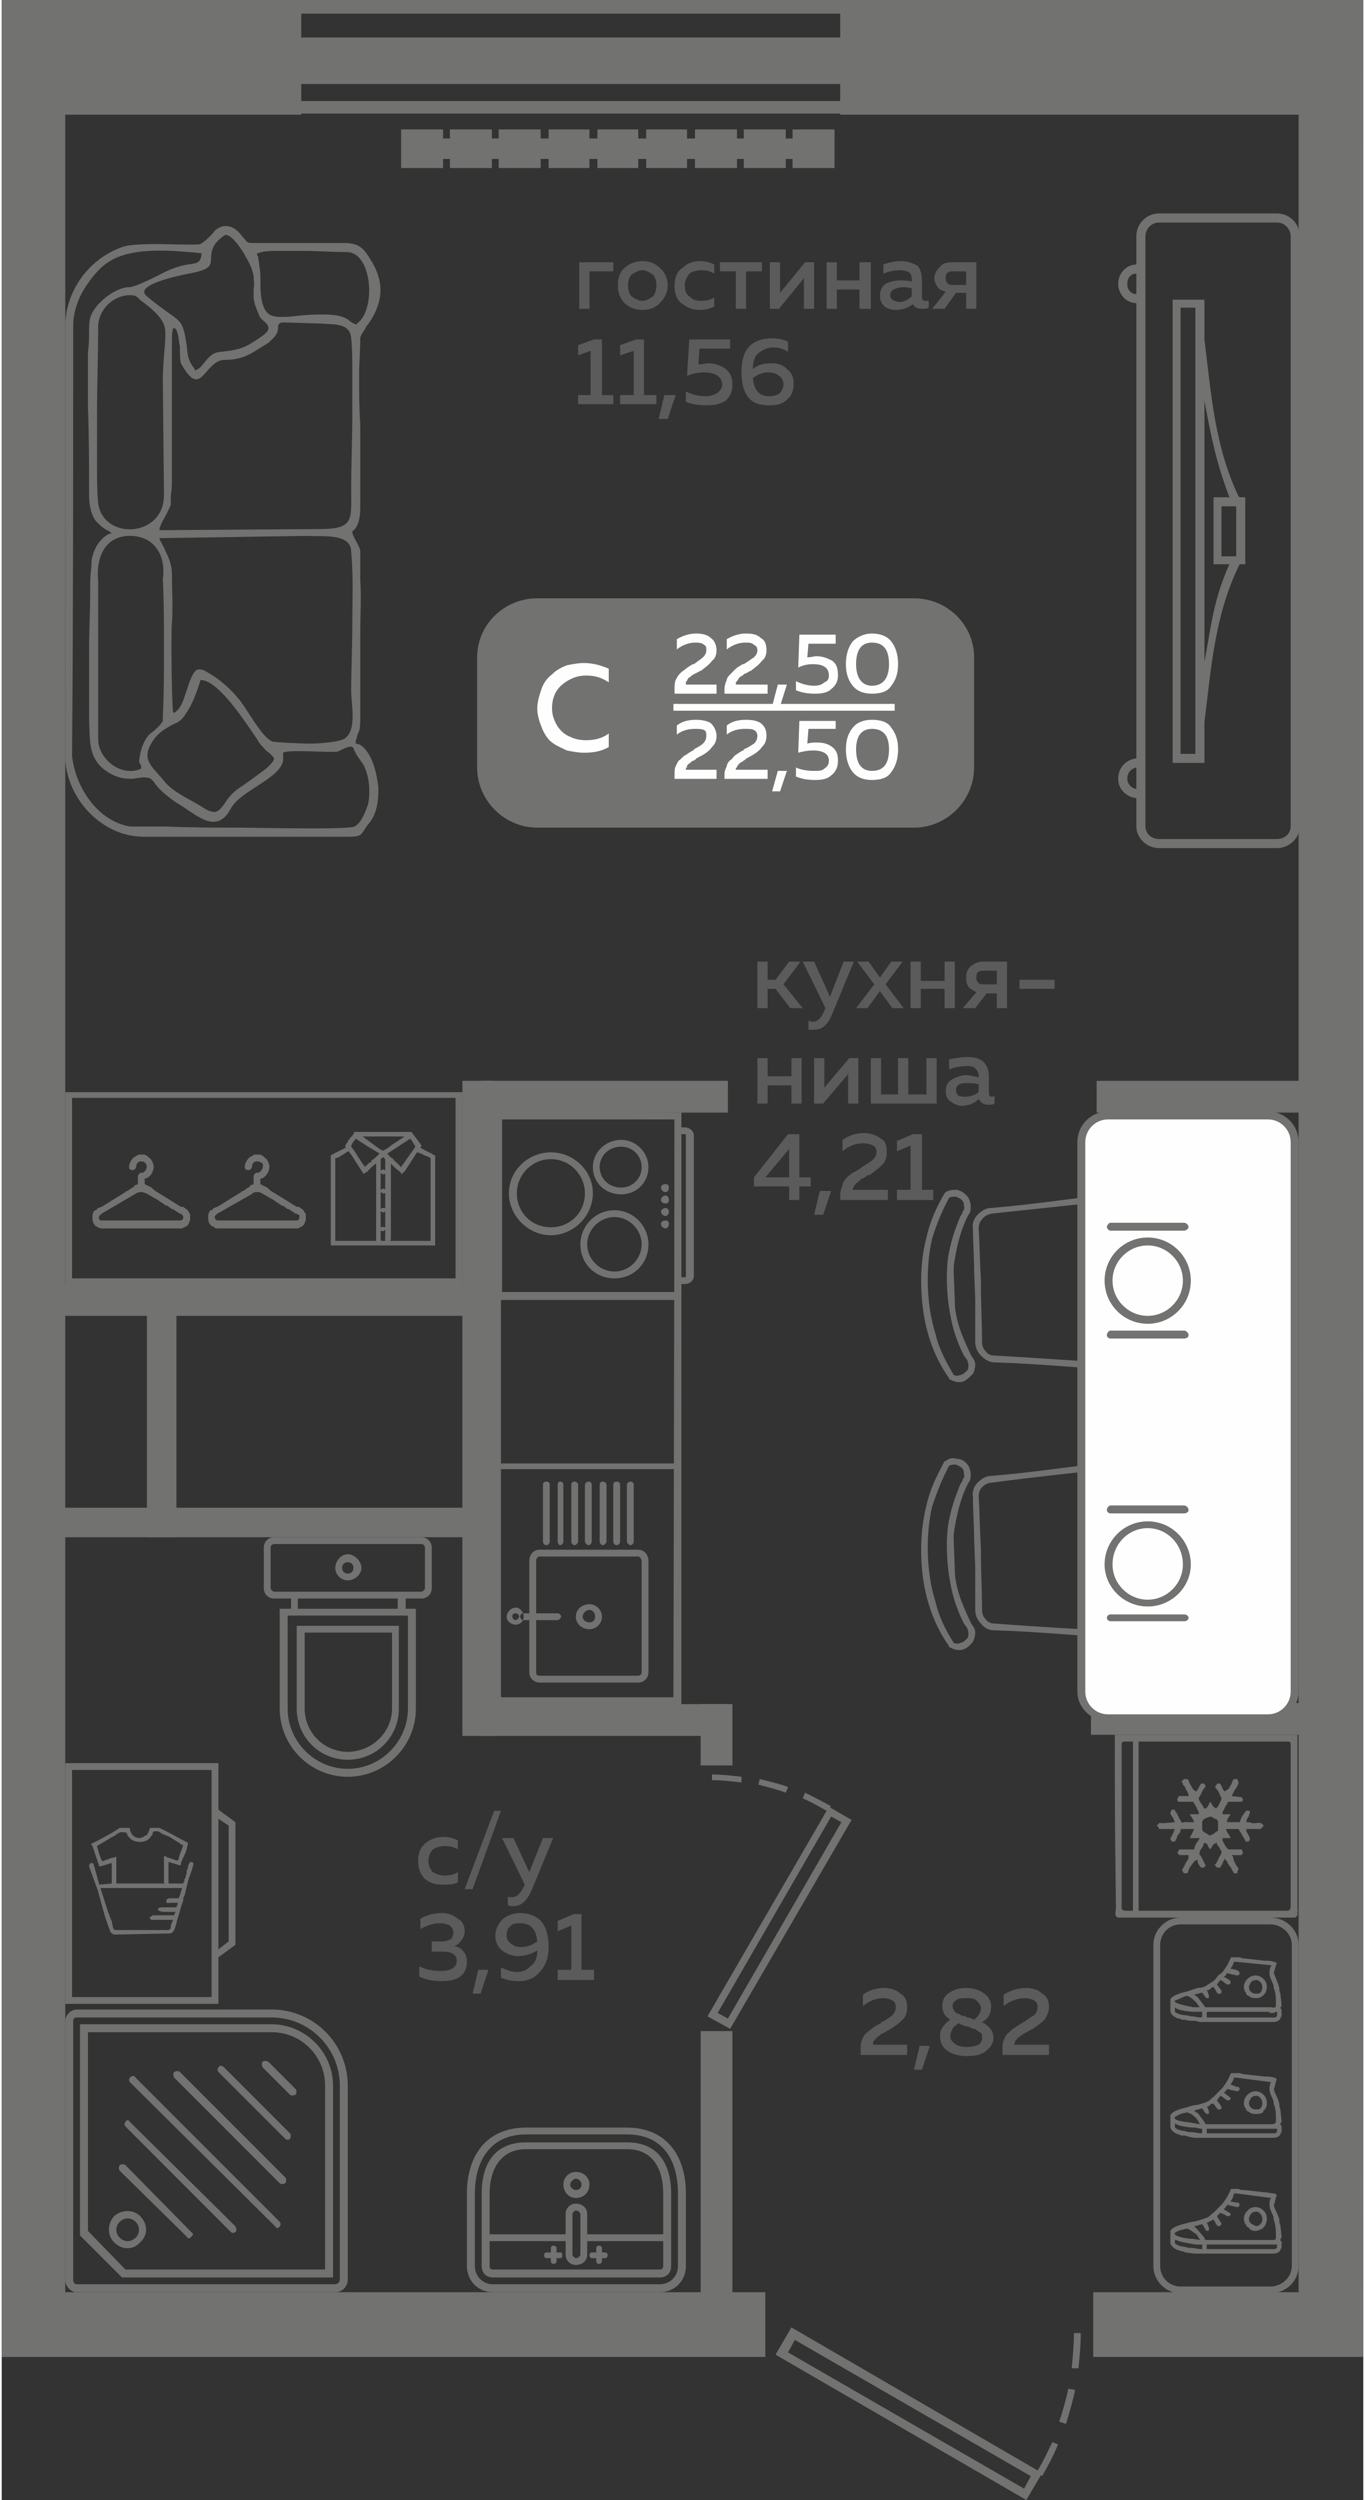 <?xml version="1.0" encoding="UTF-8"?>
<!DOCTYPE svg PUBLIC "-//W3C//DTD SVG 1.1//EN" "http://www.w3.org/Graphics/SVG/1.1/DTD/svg11.dtd">
<!-- Creator: CorelDRAW 2020 (64-Bit) -->
<svg xmlns="http://www.w3.org/2000/svg" xml:space="preserve" width="283px" height="518px" version="1.1" style="shape-rendering:geometricPrecision; text-rendering:geometricPrecision; image-rendering:optimizeQuality; fill-rule:evenodd; clip-rule:evenodd"
viewBox="0 0 12 22.02"
 xmlns:xlink="http://www.w3.org/1999/xlink"
 xmlns:xodm="http://www.corel.com/coreldraw/odm/2003">
 <rect x="0" y="0" width="12" height="22.02" fill="#333333" stroke="none"/>
 <defs>
  <style type="text/css">
   <![CDATA[
    .fil3 {fill:#FEFEFE}
    .fil0 {fill:#727271}
    .fil4 {fill:#727271}
    .fil1 {fill:#5B5B5B}
    .fil5 {fill:#FEFEFE}
    .fil6 {fill:#FEFEFE;fill-rule:nonzero}
    .fil2 {fill:#727271;fill-rule:nonzero}
   ]]>
  </style>
 </defs>
 <g id="Слой_x0020_1">
  <g id="_2487280291120">
   <g>
    <polygon class="fil0" points="9.62,20.76 12,20.76 12,20.19 9.62,20.19 "/>
    <polygon class="fil0" points="11.73,11.92 11.73,12.2 12,12.2 12,11.92 "/>
    <polygon class="fil0" points="11.43,20.4 12,20.4 12,0.69 11.43,0.69 "/>
    <polygon class="fil0" points="12,19.22 11.79,19.22 11.79,19.48 12,19.48 "/>
    <polygon class="fil0" points="9.6,15 9.6,15.28 11.62,15.28 11.62,15 "/>
    <polygon class="fil0" points="6.16,20.48 6.44,20.48 6.44,17.89 6.16,17.89 "/>
    <polygon class="fil0" points="6.16,15.55 6.44,15.55 6.44,15.01 6.16,15.01 "/>
    <polygon class="fil0" points="4.06,15.29 4.34,15.29 4.34,9.52 4.06,9.52 "/>
    <polygon class="fil0" points="4.23,15.01 4.23,15.29 6.4,15.29 6.4,15.01 "/>
    <polygon class="fil0" points="4.23,9.52 4.23,9.8 6.4,9.8 6.4,9.52 "/>
    <polygon class="fil0" points="9.65,9.52 9.65,9.8 11.82,9.8 11.82,9.52 "/>
    <polygon class="fil0" points="0.47,11.31 0.47,11.59 4.16,11.59 4.16,11.31 "/>
    <polygon class="fil0" points="1.28,13.54 1.54,13.54 1.54,11.48 1.28,11.48 "/>
    <polygon class="fil0" points="4.12,13.54 4.12,13.28 0.1,13.28 0.1,13.54 "/>
    <polygon class="fil0" points="0,12.6 0.06,12.6 0.06,12.33 0,12.33 "/>
    <polygon class="fil0" points="0,11.63 0.06,11.63 0.06,11.37 0,11.37 "/>
    <polygon class="fil0" points="0,20.4 0.56,20.4 0.56,0.69 0,0.69 "/>
    <polygon class="fil0" points="0,20.76 6.73,20.76 6.73,20.19 0,20.19 "/>
    <polygon class="fil0" points="0,19.47 0.16,19.47 0.16,18.9 0,18.9 "/>
    <polygon class="fil0" points="0,20.76 0.04,20.76 0.04,20.49 0,20.49 "/>
    <path class="fil0" d="M6.82 20.74l0.14 -0.24 2.17 1.26c0.05,-0.08 0.09,-0.17 0.13,-0.25l0.05 0.02c-0.04,0.1 -0.09,0.19 -0.14,0.28l-0.01 -0.01 -0.13 0.22 -2.21 -1.28zm2.69 -0.19c0,0.11 -0.01,0.21 -0.02,0.31l-0.06 0c0.01,-0.1 0.02,-0.21 0.02,-0.31l0.06 0zm-0.05 0.5c-0.02,0.1 -0.05,0.2 -0.08,0.3l-0.06 -0.02c0.03,-0.09 0.06,-0.19 0.08,-0.29l0.06 0.01zm-0.45 0.87l0.06 -0.11 -2.08 -1.2 -0.06 0.11 2.08 1.2z"/>
    <polygon class="fil0" points="7.39,1.01 12,1.01 12,0 7.39,0 "/>
    <polygon class="fil0" points="0,1.01 2.64,1.01 2.64,0 0,0 "/>
    <polygon class="fil0" points="2.38,1 2.38,0.89 7.59,0.89 7.59,1 "/>
    <polygon class="fil0" points="2.38,0.12 2.38,0 7.59,0 7.59,0.12 "/>
    <polygon class="fil0" points="2.38,0.74 2.38,0.33 7.59,0.33 7.59,0.74 "/>
    <path class="fil1" d="M3.67 16.39c0,-0.07 0.02,-0.12 0.07,-0.16 0.04,-0.03 0.09,-0.05 0.15,-0.05 0.05,0 0.09,0.01 0.13,0.03l0 0.08c-0.03,-0.02 -0.07,-0.03 -0.11,-0.03 -0.04,0 -0.08,0.01 -0.11,0.03 -0.02,0.02 -0.04,0.06 -0.04,0.1 0,0.04 0.02,0.08 0.04,0.1 0.03,0.02 0.07,0.03 0.1,0.03 0.05,0 0.09,-0.01 0.12,-0.03l0 0.09c-0.04,0.02 -0.08,0.02 -0.13,0.02 -0.06,0 -0.11,-0.01 -0.16,-0.05 -0.04,-0.04 -0.06,-0.09 -0.06,-0.16zm0.48 0.25l-0.07 0 0.26 -0.69 0.06 0 -0.25 0.69zm0.5 -0.15l0.12 -0.3 0.09 0 -0.19 0.46c-0.04,0.09 -0.09,0.14 -0.16,0.14 -0.02,0 -0.03,0 -0.05,-0.01l0 -0.07c0.01,0 0.02,0 0.04,0 0.04,0 0.07,-0.03 0.1,-0.09l0.01 -0.02 -0.2 -0.41 0.1 0 0.14 0.3zm-0.57 0.52c0,0.03 -0.01,0.06 -0.03,0.08 -0.01,0.02 -0.03,0.04 -0.06,0.05 0.03,0.01 0.06,0.02 0.08,0.05 0.02,0.02 0.03,0.05 0.03,0.09 0,0.06 -0.02,0.1 -0.06,0.13 -0.04,0.03 -0.1,0.04 -0.16,0.04 -0.07,0 -0.14,-0.01 -0.2,-0.04l0 -0.09c0.06,0.03 0.12,0.04 0.19,0.04 0.09,0 0.14,-0.03 0.14,-0.09 0,-0.05 -0.04,-0.08 -0.12,-0.08l-0.1 0 0 -0.09 0.09 0c0.03,0 0.06,-0.01 0.08,-0.02 0.01,-0.01 0.02,-0.03 0.02,-0.06 0,-0.02 -0.01,-0.04 -0.03,-0.06 -0.02,-0.01 -0.05,-0.02 -0.09,-0.02 -0.06,0 -0.11,0.02 -0.17,0.05l0 -0.09c0.05,-0.03 0.12,-0.05 0.19,-0.05 0.06,0 0.1,0.02 0.14,0.05 0.04,0.02 0.06,0.06 0.06,0.11zm0.14 0.55l-0.07 0 0.05 -0.21 0.09 0 -0.07 0.21zm0.13 -0.51c0,-0.06 0.03,-0.11 0.07,-0.15 0.04,-0.03 0.09,-0.05 0.15,-0.05 0.08,0 0.15,0.03 0.19,0.08 0.04,0.05 0.06,0.12 0.06,0.22 0,0.1 -0.03,0.17 -0.08,0.22 -0.05,0.06 -0.11,0.08 -0.19,0.08 -0.05,0 -0.1,-0.01 -0.15,-0.03l0 -0.09c0.05,0.02 0.09,0.04 0.14,0.04 0.05,0 0.09,-0.02 0.12,-0.05 0.04,-0.03 0.06,-0.07 0.06,-0.14 -0.05,0.03 -0.11,0.05 -0.17,0.05 -0.05,0 -0.1,-0.02 -0.14,-0.05 -0.04,-0.03 -0.06,-0.08 -0.06,-0.13zm0.22 -0.11c-0.03,0 -0.06,0 -0.08,0.02 -0.03,0.02 -0.04,0.05 -0.04,0.08 0,0.04 0.01,0.06 0.04,0.08 0.02,0.02 0.05,0.03 0.09,0.03 0.05,0 0.1,-0.02 0.14,-0.05 -0.01,-0.11 -0.06,-0.16 -0.15,-0.16zm0.47 -0.08l0.07 0 0 0.49 0.11 0 0 0.09 -0.32 0 0 -0.09 0.12 0 0 -0.39 -0.12 0.05 0 -0.09 0.14 -0.06z"/>
    <path class="fil1" d="M5.18 2.72l-0.09 0 0 -0.41 0.3 0 0 0.08 -0.21 0 0 0.33zm0.31 -0.05c-0.04,-0.04 -0.06,-0.09 -0.06,-0.16 0,-0.06 0.02,-0.12 0.06,-0.15 0.04,-0.04 0.1,-0.06 0.16,-0.06 0.06,0 0.11,0.02 0.15,0.06 0.04,0.03 0.07,0.09 0.07,0.15 0,0.07 -0.03,0.12 -0.07,0.16 -0.04,0.04 -0.09,0.06 -0.15,0.06 -0.06,0 -0.12,-0.02 -0.16,-0.06zm0.25 -0.06c0.02,-0.02 0.03,-0.06 0.03,-0.1 0,-0.03 -0.01,-0.07 -0.03,-0.09 -0.03,-0.02 -0.06,-0.04 -0.09,-0.04 -0.04,0 -0.07,0.02 -0.1,0.04 -0.02,0.02 -0.03,0.06 -0.03,0.09 0,0.04 0.01,0.08 0.03,0.1 0.03,0.02 0.06,0.04 0.1,0.04 0.03,0 0.06,-0.02 0.09,-0.04zm0.19 -0.09c0,-0.07 0.02,-0.13 0.07,-0.16 0.04,-0.04 0.09,-0.06 0.15,-0.06 0.05,0 0.09,0.01 0.13,0.03l0 0.08c-0.03,-0.02 -0.07,-0.03 -0.11,-0.03 -0.04,0 -0.08,0.01 -0.11,0.03 -0.02,0.03 -0.04,0.06 -0.04,0.1 0,0.05 0.01,0.08 0.04,0.1 0.03,0.03 0.06,0.04 0.1,0.04 0.05,0 0.09,-0.01 0.12,-0.03l0 0.08c-0.04,0.02 -0.08,0.03 -0.13,0.03 -0.06,0 -0.11,-0.02 -0.16,-0.06 -0.04,-0.03 -0.06,-0.08 -0.06,-0.15zm0.63 0.2l-0.09 0 0 -0.33 -0.14 0 0 -0.08 0.37 0 0 0.08 -0.14 0 0 0.33zm0.29 0l-0.08 0 0 -0.41 0.09 0 0 0.27 0.22 -0.27 0.08 0 0 0.41 -0.09 0 0 -0.27 -0.22 0.27zm0.51 0l-0.09 0 0 -0.41 0.09 0 0 0.16 0.2 0 0 -0.16 0.1 0 0 0.41 -0.1 0 0 -0.17 -0.2 0 0 0.17zm0.75 -0.1c0,0.02 0.01,0.03 0.03,0.03 0.01,0 0.02,0 0.03,0l0 0.06c-0.02,0.01 -0.03,0.01 -0.06,0.01 -0.04,0 -0.06,-0.01 -0.08,-0.04 -0.04,0.03 -0.09,0.05 -0.15,0.05 -0.04,0 -0.07,-0.01 -0.1,-0.03 -0.03,-0.03 -0.04,-0.06 -0.04,-0.1 0,-0.04 0.02,-0.08 0.05,-0.1 0.04,-0.02 0.08,-0.03 0.13,-0.03 0.03,0 0.07,0 0.1,0.01l0 -0.01c0,-0.03 0,-0.05 -0.02,-0.07 -0.02,-0.01 -0.05,-0.02 -0.08,-0.02 -0.05,0 -0.1,0.01 -0.15,0.03l0 -0.08c0.05,-0.02 0.11,-0.03 0.16,-0.03 0.06,0 0.1,0.02 0.14,0.04 0.03,0.03 0.04,0.08 0.04,0.14l0 0.14zm-0.17 -0.09c-0.03,0 -0.06,0.01 -0.08,0.02 -0.02,0.01 -0.03,0.03 -0.03,0.05 0,0.02 0.01,0.03 0.02,0.04 0.02,0.01 0.04,0.02 0.06,0.02 0.04,0 0.08,-0.02 0.11,-0.05l0 -0.07c-0.03,-0.01 -0.06,-0.01 -0.08,-0.01zm0.37 0.19l-0.11 0 0.12 -0.15c-0.03,-0.01 -0.06,-0.02 -0.07,-0.04 -0.02,-0.03 -0.03,-0.05 -0.03,-0.08 0,-0.04 0.02,-0.07 0.05,-0.1 0.02,-0.03 0.06,-0.04 0.11,-0.04l0.21 0 0 0.41 -0.09 0 0 -0.14 -0.09 0 -0.1 0.14zm0.03 -0.32c-0.02,0.01 -0.02,0.03 -0.02,0.05 0,0.02 0,0.03 0.02,0.05 0.01,0.01 0.03,0.01 0.06,0.01l0.1 0 0 -0.12 -0.1 0c-0.03,0 -0.05,0 -0.06,0.01zm-3.12 0.59l0.07 0 0 0.49 0.1 0 0 0.08 -0.31 0 0 -0.08 0.11 0 0 -0.39 -0.11 0.04 0 -0.09 0.14 -0.05zm0.37 0l0.07 0 0 0.49 0.11 0 0 0.08 -0.32 0 0 -0.08 0.12 0 0 -0.39 -0.12 0.04 0 -0.09 0.14 -0.05zm0.28 0.7l-0.08 0 0.05 -0.21 0.1 0 -0.07 0.21zm0.19 -0.7l0.36 0 0 0.08 -0.27 0 -0.01 0.14c0.03,0 0.06,-0.01 0.09,-0.01 0.06,0 0.11,0.02 0.15,0.05 0.04,0.03 0.06,0.07 0.06,0.14 0,0.06 -0.02,0.1 -0.06,0.14 -0.05,0.03 -0.1,0.04 -0.17,0.04 -0.07,0 -0.13,-0.01 -0.18,-0.03l0 -0.09c0.05,0.02 0.1,0.04 0.17,0.04 0.04,0 0.08,-0.01 0.11,-0.03 0.02,-0.02 0.04,-0.04 0.04,-0.07 0,-0.07 -0.06,-0.11 -0.16,-0.11 -0.05,0 -0.1,0.01 -0.15,0.03l0.02 -0.32zm0.56 0.26c0.05,-0.04 0.1,-0.05 0.16,-0.05 0.06,0 0.1,0.01 0.14,0.05 0.04,0.03 0.06,0.07 0.06,0.13 0,0.06 -0.02,0.11 -0.06,0.14 -0.04,0.04 -0.09,0.05 -0.15,0.05 -0.09,0 -0.15,-0.02 -0.19,-0.07 -0.04,-0.05 -0.06,-0.12 -0.06,-0.22 0,-0.1 0.02,-0.18 0.07,-0.23 0.05,-0.05 0.12,-0.07 0.2,-0.07 0.05,0 0.1,0.01 0.14,0.03l0 0.09c-0.04,-0.03 -0.09,-0.04 -0.13,-0.04 -0.05,0 -0.09,0.02 -0.13,0.05 -0.03,0.02 -0.05,0.07 -0.05,0.14zm0 0.08c0.01,0.11 0.06,0.16 0.14,0.16 0.04,0 0.07,-0.01 0.09,-0.02 0.02,-0.02 0.04,-0.05 0.04,-0.08 0,-0.04 -0.02,-0.07 -0.04,-0.08 -0.02,-0.02 -0.06,-0.03 -0.09,-0.03 -0.06,0 -0.1,0.02 -0.14,0.05z"/>
    <path class="fil1" d="M7.59 17.57c0.05,-0.04 0.12,-0.06 0.19,-0.06 0.06,0 0.11,0.02 0.14,0.05 0.04,0.02 0.06,0.06 0.06,0.12 0,0.04 -0.01,0.08 -0.04,0.11 -0.03,0.03 -0.07,0.06 -0.12,0.09 0,0 -0.01,0 -0.02,0.01 -0.01,0.01 -0.02,0.01 -0.02,0.01 -0.01,0.01 -0.01,0.01 -0.02,0.01 -0.01,0.01 -0.02,0.01 -0.02,0.02 -0.01,0 -0.01,0 -0.02,0.01 -0.01,0.01 -0.01,0.01 -0.01,0.01 -0.01,0.01 -0.01,0.01 -0.02,0.02 0,0 0,0.01 -0.01,0.01 0,0.01 0,0.01 0,0.02 0,0 0,0.01 0,0.01l0.3 0 0 0.09 -0.41 0 0 -0.04c0,-0.04 0,-0.06 0.01,-0.09 0.01,-0.02 0.02,-0.05 0.05,-0.07 0.02,-0.02 0.04,-0.03 0.05,-0.04 0.01,-0.01 0.03,-0.02 0.07,-0.04 0,0 0,0 0,-0.01 0,0 0.01,0 0.01,0 0.05,-0.03 0.08,-0.05 0.09,-0.06 0.02,-0.02 0.03,-0.05 0.03,-0.07 0,-0.03 -0.01,-0.05 -0.03,-0.06 -0.02,-0.01 -0.04,-0.02 -0.08,-0.02 -0.06,0 -0.12,0.02 -0.18,0.07l0 -0.1zm0.52 0.66l-0.07 0 0.05 -0.21 0.09 0 -0.07 0.21zm0.18 -0.56c0,-0.04 0.01,-0.08 0.05,-0.11 0.04,-0.03 0.09,-0.05 0.16,-0.05 0.07,0 0.12,0.02 0.16,0.05 0.04,0.03 0.06,0.07 0.06,0.11 0,0.06 -0.02,0.11 -0.08,0.14 0.07,0.04 0.1,0.08 0.1,0.14 0,0.04 -0.02,0.08 -0.06,0.11 -0.04,0.04 -0.1,0.05 -0.18,0.05 -0.07,0 -0.13,-0.02 -0.17,-0.05 -0.04,-0.03 -0.06,-0.07 -0.06,-0.12 0,-0.03 0,-0.05 0.02,-0.08 0.02,-0.03 0.04,-0.05 0.07,-0.07 -0.05,-0.03 -0.07,-0.07 -0.07,-0.12zm0.22 0.18c-0.04,-0.01 -0.06,-0.02 -0.08,-0.03 -0.02,0.02 -0.04,0.03 -0.05,0.05 -0.01,0.02 -0.02,0.04 -0.02,0.06 0,0.03 0.01,0.05 0.04,0.07 0.02,0.02 0.06,0.03 0.11,0.03 0.04,0 0.07,-0.01 0.1,-0.02 0.02,-0.02 0.03,-0.03 0.03,-0.06 0,-0.01 0,-0.02 0,-0.03 -0.01,-0.01 -0.01,-0.02 -0.02,-0.02 -0.01,-0.01 -0.02,-0.01 -0.03,-0.02 -0.01,-0.01 -0.02,-0.01 -0.03,-0.01 -0.01,-0.01 -0.03,-0.01 -0.04,-0.02 0,0 0,0 0,0 0,0 0,0 -0.01,0 0,0 0,0 0,0zm0.12 -0.16c0,-0.03 -0.02,-0.05 -0.04,-0.07 -0.02,-0.02 -0.05,-0.02 -0.09,-0.02 -0.04,0 -0.07,0 -0.09,0.02 -0.02,0.01 -0.03,0.03 -0.03,0.05 0,0.02 0.01,0.03 0.02,0.05 0.01,0.01 0.03,0.02 0.04,0.02 0.01,0.01 0.03,0.02 0.06,0.02 0,0.01 0.01,0.01 0.01,0.01 0.02,0 0.04,0.01 0.06,0.02 0.04,-0.03 0.06,-0.07 0.06,-0.1zm0.2 -0.12c0.06,-0.04 0.13,-0.06 0.2,-0.06 0.06,0 0.11,0.02 0.14,0.05 0.04,0.02 0.06,0.06 0.06,0.12 0,0.04 -0.02,0.08 -0.04,0.11 -0.03,0.03 -0.07,0.06 -0.12,0.09 0,0 -0.01,0 -0.02,0.01 -0.01,0.01 -0.02,0.01 -0.02,0.01 -0.01,0.01 -0.02,0.01 -0.02,0.01 -0.01,0.01 -0.02,0.01 -0.02,0.02 -0.01,0 -0.01,0 -0.02,0.01 -0.01,0.01 -0.01,0.01 -0.02,0.01 0,0.01 0,0.01 -0.01,0.02 0,0 -0.01,0.01 -0.01,0.01 0,0.01 0,0.01 0,0.02 -0.01,0 -0.01,0.01 -0.01,0.01l0.31 0 0 0.09 -0.41 0 0 -0.04c0,-0.04 0,-0.06 0.01,-0.09 0.01,-0.02 0.02,-0.05 0.05,-0.07 0.02,-0.02 0.03,-0.03 0.05,-0.04 0.01,-0.01 0.03,-0.02 0.06,-0.04 0.01,0 0.01,0 0.01,-0.01 0,0 0,0 0.01,0 0.04,-0.03 0.07,-0.05 0.09,-0.06 0.02,-0.02 0.03,-0.05 0.03,-0.07 0,-0.03 -0.01,-0.05 -0.03,-0.06 -0.02,-0.01 -0.05,-0.02 -0.08,-0.02 -0.06,0 -0.13,0.02 -0.19,0.07l0 -0.1z"/>
    <g>
     <path class="fil2" d="M8.4 13.45c0.02,-0.12 0.05,-0.24 0.1,-0.35l0.02 -0.04c0.02,-0.02 0.02,-0.05 0.02,-0.08 0,-0.02 -0.01,-0.05 -0.02,-0.07 -0.03,-0.04 -0.06,-0.06 -0.1,-0.06 -0.03,-0.01 -0.07,-0.01 -0.1,0.02l-0.01 0 0 0c-0.07,0.13 -0.13,0.25 -0.16,0.39 -0.07,0.27 -0.06,0.61 0.02,0.87 0.04,0.13 0.1,0.26 0.18,0.37l0 0.01 0.01 0c0.03,0.02 0.07,0.03 0.11,0.02 0.03,-0.01 0.06,-0.03 0.09,-0.07 0.01,-0.02 0.02,-0.05 0.02,-0.08 0,-0.02 -0.01,-0.05 -0.03,-0.07l-0.02 -0.04c-0.05,-0.11 -0.1,-0.22 -0.12,-0.34 -0.01,-0.05 -0.01,-0.08 -0.01,-0.11l0 0 -0.01 -0.26 0 0c0,-0.04 0,-0.06 0.01,-0.11zm0.18 0.36c0,0.13 0,0.25 0,0.37 0,0.05 0.02,0.09 0.05,0.12 0.03,0.04 0.07,0.06 0.12,0.06 0.37,0.01 0.76,0.05 1.13,0.07l0.01 0c0.05,0 0.1,-0.03 0.13,-0.06 0.04,-0.04 0.06,-0.09 0.06,-0.14l-0.01 -0.58 -0.02 -0.59c0,-0.05 -0.03,-0.1 -0.06,-0.13 -0.04,-0.04 -0.08,-0.06 -0.14,-0.06l-0.01 0c-0.37,0.04 -0.75,0.1 -1.12,0.13 -0.05,0 -0.09,0.03 -0.12,0.06 -0.03,0.03 -0.05,0.08 -0.04,0.13 0,0.12 0.01,0.24 0.01,0.36l0 0 0.01 0.26 0 0zm-0.38 -0.54c0.04,-0.12 0.09,-0.25 0.15,-0.36 0.02,-0.01 0.04,-0.01 0.06,-0.01 0.02,0.01 0.05,0.02 0.06,0.04 0.01,0.01 0.01,0.03 0.01,0.05 0.01,0.01 0,0.03 -0.01,0.04 0,0.01 -0.01,0.03 -0.02,0.04 -0.05,0.12 -0.09,0.24 -0.11,0.37 -0.02,0.15 -0.01,0.35 0.02,0.5 0.02,0.12 0.06,0.24 0.12,0.36 0.01,0.01 0.02,0.03 0.03,0.04 0,0.01 0.01,0.03 0.01,0.04 0,0.02 0,0.04 -0.01,0.05 -0.02,0.02 -0.04,0.04 -0.06,0.04 -0.02,0.01 -0.04,0.01 -0.06,0 -0.07,-0.11 -0.13,-0.23 -0.16,-0.36 -0.08,-0.25 -0.09,-0.58 -0.03,-0.84zm0.43 0.41l0 0 0 -0.02 0 0 0 -0.03 0 0c-0.01,-0.15 -0.01,-0.3 -0.02,-0.45 0,-0.03 0.01,-0.06 0.03,-0.08 0.02,-0.02 0.05,-0.04 0.08,-0.04 0.38,-0.05 0.75,-0.09 1.13,-0.13l0 0c0.04,0 0.07,0.02 0.1,0.04 0.02,0.02 0.04,0.05 0.04,0.09l0.02 0.56 0.01 0.61c0,0.04 -0.01,0.07 -0.04,0.1 -0.02,0.02 -0.05,0.04 -0.09,0.04l-0.01 0c-0.37,-0.02 -0.75,-0.04 -1.13,-0.07 -0.03,0 -0.06,-0.01 -0.08,-0.04 -0.02,-0.02 -0.03,-0.05 -0.03,-0.08 0,-0.15 -0.01,-0.34 -0.01,-0.5z"/>
     <path class="fil2" d="M8.4 11.09c0.02,-0.12 0.05,-0.24 0.1,-0.35l0.02 -0.04c0.02,-0.02 0.02,-0.05 0.02,-0.08 0,-0.02 -0.01,-0.05 -0.02,-0.07 -0.03,-0.04 -0.06,-0.06 -0.1,-0.07 -0.03,0 -0.07,0 -0.1,0.02l-0.01 0.01 0 0c-0.07,0.12 -0.13,0.25 -0.16,0.39 -0.07,0.26 -0.06,0.6 0.02,0.87 0.04,0.13 0.1,0.26 0.18,0.37l0 0.01 0.01 0c0.03,0.02 0.07,0.03 0.11,0.02 0.03,-0.01 0.06,-0.04 0.09,-0.07 0.01,-0.02 0.02,-0.05 0.02,-0.08 0,-0.02 -0.01,-0.05 -0.03,-0.07l-0.02 -0.04c-0.05,-0.11 -0.1,-0.22 -0.12,-0.34 -0.01,-0.05 -0.01,-0.08 -0.01,-0.11l0 0 -0.01 -0.26 0 0c0,-0.04 0,-0.06 0.01,-0.11zm0.18 0.36c0,0.13 0,0.25 0,0.37 0,0.05 0.02,0.09 0.05,0.12 0.03,0.03 0.07,0.06 0.12,0.06 0.37,0.01 0.76,0.05 1.13,0.07l0.01 0c0.05,-0.01 0.1,-0.03 0.13,-0.06 0.04,-0.04 0.06,-0.09 0.06,-0.14l-0.01 -0.58 -0.02 -0.59c0,-0.05 -0.03,-0.1 -0.06,-0.13 -0.04,-0.04 -0.08,-0.06 -0.14,-0.06l-0.01 0c-0.37,0.04 -0.75,0.1 -1.12,0.13 -0.05,0 -0.09,0.03 -0.12,0.06 -0.03,0.03 -0.05,0.08 -0.04,0.12 0,0.13 0.01,0.25 0.01,0.37l0 0 0.01 0.26 0 0zm-0.38 -0.54c0.04,-0.13 0.09,-0.25 0.15,-0.36 0.02,-0.01 0.04,-0.01 0.06,-0.01 0.02,0.01 0.05,0.02 0.06,0.04 0.01,0.01 0.01,0.03 0.01,0.04 0.01,0.02 0,0.04 -0.01,0.05 0,0.01 -0.01,0.03 -0.02,0.04 -0.05,0.12 -0.09,0.24 -0.11,0.37 -0.02,0.15 -0.01,0.35 0.02,0.5 0.02,0.12 0.06,0.24 0.12,0.36 0.01,0.01 0.02,0.03 0.03,0.04 0,0.01 0.01,0.03 0.01,0.04 0,0.02 0,0.04 -0.01,0.05 -0.02,0.02 -0.04,0.04 -0.06,0.04 -0.02,0.01 -0.04,0.01 -0.06,0 -0.07,-0.12 -0.13,-0.23 -0.16,-0.36 -0.08,-0.25 -0.09,-0.58 -0.03,-0.84zm0.43 0.41l0 0 0 -0.02 0 0 0 -0.03 0 0c-0.01,-0.15 -0.01,-0.3 -0.02,-0.45 0,-0.03 0.01,-0.06 0.03,-0.08 0.02,-0.03 0.05,-0.04 0.08,-0.05 0.38,-0.04 0.75,-0.08 1.13,-0.12l0 0c0.04,0 0.07,0.01 0.1,0.04 0.02,0.02 0.04,0.05 0.04,0.09l0.02 0.56 0.01 0.61c0,0.04 -0.01,0.07 -0.04,0.1 -0.02,0.02 -0.05,0.04 -0.09,0.04l-0.01 0c-0.37,-0.02 -0.75,-0.05 -1.13,-0.07 -0.03,0 -0.06,-0.01 -0.08,-0.04 -0.02,-0.02 -0.03,-0.05 -0.03,-0.08 0,-0.15 -0.01,-0.34 -0.01,-0.5z"/>
     <path class="fil0" d="M11.16 9.79l-1.41 0c-0.15,0 -0.27,0.12 -0.27,0.27l0 4.84c0,0.14 0.12,0.26 0.27,0.26l1.41 0c0.15,0 0.27,-0.12 0.27,-0.26l0 -4.84c0,-0.15 -0.12,-0.27 -0.27,-0.27z"/>
     <path class="fil3" d="M11.16 9.86l-1.41 0c-0.11,0 -0.2,0.09 -0.2,0.2l0 4.84c0,0.11 0.09,0.2 0.2,0.2l1.41 0c0.11,0 0.2,-0.09 0.2,-0.2l0 -4.84c0,-0.11 -0.09,-0.2 -0.2,-0.2z"/>
     <path class="fil0" d="M10.1 13.46c-0.17,0 -0.31,0.14 -0.31,0.32 0,0.17 0.14,0.31 0.31,0.31 0.17,0 0.31,-0.14 0.31,-0.31 0,-0.18 -0.14,-0.32 -0.31,-0.32zm0 -0.06c-0.21,0 -0.38,0.17 -0.38,0.38 0,0.2 0.17,0.37 0.38,0.37 0.21,0 0.38,-0.17 0.38,-0.37 0,-0.21 -0.17,-0.38 -0.38,-0.38z"/>
     <path class="fil0" d="M10.42 13.26l-0.65 0c-0.01,0 -0.03,0.02 -0.03,0.04l0 0c0,0.02 0.02,0.03 0.03,0.03l0.65 0c0.02,0 0.04,-0.01 0.04,-0.03l0 0c0,-0.02 -0.02,-0.04 -0.04,-0.04z"/>
     <path class="fil0" d="M10.42 14.22l-0.65 0c-0.01,0 -0.03,0.01 -0.03,0.03l0 0c0,0.02 0.02,0.03 0.03,0.03l0.65 0c0.02,0 0.04,-0.01 0.04,-0.03l0 0c0,-0.02 -0.02,-0.03 -0.04,-0.03z"/>
     <path class="fil0" d="M10.1 10.97c-0.17,0 -0.31,0.14 -0.31,0.31 0,0.17 0.14,0.31 0.31,0.31 0.17,0 0.31,-0.14 0.31,-0.31 0,-0.17 -0.14,-0.31 -0.31,-0.31zm0 -0.07c-0.21,0 -0.38,0.17 -0.38,0.38 0,0.21 0.17,0.38 0.38,0.38 0.21,0 0.38,-0.17 0.38,-0.38 0,-0.21 -0.17,-0.38 -0.38,-0.38z"/>
     <path class="fil0" d="M10.42 10.77l-0.65 0c-0.01,0 -0.03,0.02 -0.03,0.04l0 0c0,0.01 0.02,0.03 0.03,0.03l0.65 0c0.02,0 0.04,-0.02 0.04,-0.03l0 0c0,-0.02 -0.02,-0.04 -0.04,-0.04z"/>
     <path class="fil0" d="M10.42 11.72l-0.65 0c-0.01,0 -0.03,0.02 -0.03,0.04l0 0c0,0.02 0.02,0.03 0.03,0.03l0.65 0c0.02,0 0.04,-0.01 0.04,-0.03l0 0c0,-0.02 -0.02,-0.04 -0.04,-0.04z"/>
    </g>
    <path class="fil0" d="M0.56 2.9c-0.01,-0.33 0.21,-0.63 0.52,-0.73 0.08,-0.02 0.22,-0.02 0.31,-0.02 0.04,0 0.34,0.01 0.36,0 0.04,-0.02 0.11,-0.09 0.13,-0.12 0.08,-0.07 0.17,-0.04 0.23,0.04 0.07,0.08 0.04,0.07 0.15,0.07l0.75 0c0.12,0 0.17,0.03 0.23,0.13 0.1,0.15 0.13,0.3 0.06,0.46 -0.02,0.05 -0.05,0.1 -0.09,0.15 -0.01,0.03 -0.05,0.07 -0.05,0.1 0,0.11 -0.01,0.22 -0.01,0.32 0,0.15 0,0.3 0.01,0.44 0,0.25 0,0.49 0,0.73 0,0.07 -0.01,0.17 -0.07,0.21l0 0.01 0 0c0.01,0.05 0.06,0.11 0.07,0.16 0,0.02 0,0.06 0,0.08 0,0.06 0,0.11 0,0.17 0.01,0.17 0,0.33 0,0.5 0,0.24 0,0.48 0,0.72 0,0.04 0,0.08 -0.01,0.12 -0.01,0.02 -0.02,0.04 -0.02,0.06 -0.01,0.01 -0.01,0.03 -0.01,0.04l0 0.01 0 0c0.06,0 0.11,0.08 0.13,0.12 0.04,0.08 0.06,0.18 0.07,0.27 0,0.11 -0.01,0.23 -0.09,0.32 -0.07,0.09 -0.04,0.11 -0.18,0.11l-1.8 0c-0.38,0 -0.7,-0.36 -0.69,-0.73 0,-1.25 0,-2.49 0,-3.74zm0.39 1.8l0.02 0 -0.02 -0.02c-0.05,-0.02 -0.08,-0.05 -0.12,-0.09 -0.05,-0.07 -0.06,-0.16 -0.06,-0.24 0,-0.25 0,-0.5 -0.01,-0.76 0,-0.16 0,-0.33 0,-0.49 0.01,-0.06 0.01,-0.13 0.01,-0.19 0,-0.03 0,-0.07 0.01,-0.11 0.03,-0.12 0.22,-0.27 0.34,-0.27 0.06,0 0.25,-0.1 0.31,-0.13 0.06,-0.03 0.14,-0.06 0.21,-0.07 0.07,-0.01 0.12,-0.01 0.12,-0.1l0 0 0 0c-0.23,-0.02 -0.57,-0.06 -0.79,0.06 -0.09,0.05 -0.16,0.13 -0.22,0.22 -0.07,0.1 -0.12,0.23 -0.12,0.36 0,1.26 0,2.52 -0.01,3.79 0.03,0.27 0.22,0.57 0.51,0.62 0.02,0 0.07,0 0.09,0 0.08,0 0.15,0 0.23,0 0.22,0.01 0.45,0.01 0.67,0.01 0.1,0 0.94,0.02 0.99,-0.01 0.06,-0.03 0.1,-0.14 0.12,-0.2 0.02,-0.11 0.01,-0.24 -0.04,-0.34 -0.03,-0.05 -0.07,-0.09 -0.09,-0.15 -0.02,-0.04 -0.11,0.02 -0.14,0.03 -0.08,0.01 -0.44,-0.02 -0.48,0.01l0 0.01 0 0c0,0.02 0,0.04 0,0.06 -0.03,0.16 -0.37,0.26 -0.46,0.42 -0.13,0.25 -0.32,0.04 -0.48,-0.05 -0.06,-0.04 -0.15,-0.11 -0.19,-0.17 -0.02,-0.03 -0.04,-0.05 -0.07,-0.05 -0.04,-0.01 -0.1,0.01 -0.14,0.01 -0.08,0 -0.15,-0.02 -0.22,-0.07 -0.09,-0.06 -0.13,-0.15 -0.14,-0.25 -0.01,-0.11 -0.01,-0.22 -0.01,-0.32 0,-0.16 0,-0.32 0,-0.48 0,-0.19 0.01,-0.37 0.01,-0.55 0,-0.07 0,-0.13 0.01,-0.19 0,-0.03 0,-0.07 0.01,-0.1 0.02,-0.08 0.07,-0.16 0.15,-0.2zm0.57 1.58c0.06,-0.04 0.08,-0.11 0.1,-0.17 0.02,-0.05 0.05,-0.18 0.1,-0.21 0.03,-0.01 0.06,0 0.09,0.02 0.11,0.06 0.21,0.15 0.29,0.25 0.06,0.08 0.11,0.17 0.17,0.25 0.03,0.04 0.06,0.08 0.11,0.11 0.02,0.01 0.3,0.02 0.33,0.02 0.07,0 0.27,-0.01 0.32,-0.05 0.1,-0.08 0.05,-0.3 0.05,-0.41 0,-0.2 0.01,-0.39 0.01,-0.59 0,-0.21 0.01,-0.43 -0.01,-0.64 0,-0.17 -0.27,-0.13 -0.38,-0.14l-1.31 0.02 0 0c0,0.02 0.05,0.09 0.05,0.11 0.04,0.07 0.06,0.14 0.06,0.21 0,0.15 0.01,0.29 0,0.43 -0.01,0.08 0,0.75 0.01,0.78l0.01 0.01 0 0zm-0.31 0.43c0.01,-0.09 0.03,-0.17 0.09,-0.24 0.04,-0.03 0.1,-0.08 0.12,-0.12 0,-0.01 0,-0.02 0,-0.04 0.01,-0.2 0.01,-0.4 0.01,-0.61 0,-0.2 0,-0.4 -0.01,-0.6 0.03,-0.2 -0.07,-0.38 -0.29,-0.38 -0.22,0 -0.3,0.19 -0.28,0.39l0 1.4c0,0.18 0.21,0.34 0.38,0.26l0 -0.01 0 0c0,-0.02 -0.01,-0.03 -0.02,-0.05zm-0.08 -4.11c-0.15,0 -0.28,0.13 -0.28,0.28 0,0.25 -0.01,0.5 -0.01,0.75 0,0.16 0,0.32 0,0.48 0,0.1 0,0.21 0.01,0.32 0.04,0.33 0.58,0.31 0.58,-0.07l-0.01 -1.01c0,-0.11 0.01,-0.22 0.02,-0.33 0,-0.05 0.01,-0.11 -0.01,-0.16 -0.03,-0.08 -0.13,-0.16 -0.2,-0.21 -0.04,-0.03 -0.03,-0.05 -0.1,-0.05zm0.38 0.3c-0.01,0.02 -0.01,0.06 -0.01,0.09 0,0.06 0,0.11 0,0.17 0,0.17 0,0.34 0,0.51 0,0.17 0,0.35 0,0.52 0,0.06 0,0.12 -0.01,0.18 0,0.01 0,0.06 0,0.08 -0.01,0.01 -0.01,0.03 -0.02,0.04 -0.02,0.05 -0.07,0.12 -0.08,0.17l0 0.01 1.41 -0.01c0.31,0 0.28,-0.08 0.28,-0.36 0,-0.21 0.01,-0.43 0.01,-0.64 0,-0.14 0,-0.27 0,-0.4 0,-0.09 0,-0.19 -0.01,-0.28 -0.01,-0.14 -0.16,-0.12 -0.26,-0.13l-0.34 -0.01c-0.01,0 -0.03,0 -0.04,0.02 -0.01,0.01 0,0.04 -0.01,0.06 -0.01,0.04 -0.05,0.07 -0.08,0.1 -0.15,0.09 -0.21,0.15 -0.39,0.15 -0.18,0.01 -0.2,0.36 -0.38,0.03 -0.01,-0.02 -0.01,-0.13 -0.01,-0.15 -0.01,-0.03 -0.01,-0.15 -0.05,-0.16l-0.01 0 0 0.01zm0.8 0.05c0.02,-0.02 0.04,-0.03 0.04,-0.06 0,-0.05 -0.06,-0.06 -0.08,-0.11 -0.02,-0.05 -0.05,-0.11 -0.05,-0.17 0,-0.02 0,-0.04 0,-0.06 0.01,-0.04 0,-0.08 0,-0.12 -0.01,-0.06 -0.04,-0.12 -0.07,-0.17 -0.02,-0.04 -0.12,-0.2 -0.18,-0.19 -0.04,0.02 -0.1,0.08 -0.11,0.12 -0.02,0.04 -0.01,0.09 -0.02,0.13 -0.01,0.05 -0.1,0.07 -0.14,0.08 -0.05,0.01 -0.56,0.1 -0.42,0.21 0.07,0.06 0.14,0.11 0.21,0.16 0.03,0.02 0.07,0.05 0.09,0.08 0.03,0.05 0.04,0.13 0.05,0.19 0.01,0.1 0.01,0.13 0.07,0.21l0 0.01 0.01 0c0.07,-0.02 0.1,-0.15 0.21,-0.16 0.2,-0.02 0.23,-0.04 0.39,-0.15zm-0.06 -0.72c0,0.01 0,0.02 0.01,0.03 0,0.03 0.01,0.05 0.01,0.08 0.01,0.05 0.01,0.09 0.01,0.14 0,0.08 0,0.24 0.08,0.29 0.05,0.03 0.12,0.02 0.17,0.02 0.09,-0.01 0.18,-0.02 0.28,-0.02 0.08,0 0.18,0 0.25,0.05 0.02,0.02 0.04,0.03 0.07,0.04l0 0 0 -0.01c0.17,-0.11 0.14,-0.63 -0.09,-0.63 -0.13,0 -0.26,-0.01 -0.38,-0.01 -0.08,0 -0.16,0 -0.23,0 -0.06,0 -0.12,0 -0.17,0.02l-0.01 0 0 0zm-0.5 3.77c-0.03,0.09 -0.07,0.21 -0.13,0.29 -0.03,0.05 -0.06,0.07 -0.11,0.09 -0.07,0.04 -0.11,0.06 -0.16,0.12 -0.14,0.19 -0.03,0.24 0.09,0.39 0.09,0.1 0.22,0.15 0.33,0.22 0.03,0.02 0.08,0.05 0.12,0.04 0.03,-0.01 0.06,-0.05 0.08,-0.08 0.03,-0.05 0.07,-0.09 0.11,-0.12 0.09,-0.06 0.17,-0.12 0.25,-0.18 0.02,-0.02 0.07,-0.06 0.07,-0.09 -0.01,-0.02 -0.04,-0.05 -0.06,-0.06 -0.03,-0.03 -0.07,-0.07 -0.09,-0.11 -0.09,-0.13 -0.33,-0.51 -0.49,-0.52l-0.01 0 0 0.01z"/>
    <g>
     <path class="fil0" d="M4.06 9.62l-3.5 0 0 1.7 3.5 0 0 -1.7zm-0.06 0.05l0 1.59 -3.38 0 0 -1.59 3.38 0z"/>
     <g>
      <path class="fil0" d="M3.35 10.93l0.03 0 0 -0.1c0,0 0,0 0,0l-0.01 0.01c-0.01,0.01 -0.02,0 -0.03,0l0 0.08c0,0 0,0.01 0.01,0.01zm0.03 -0.26c-0.02,0.02 -0.03,0 -0.04,0l0 0.14c0.01,0 0.02,-0.01 0.03,0 0,0 0.01,0 0.01,0 0,0 0,0 0,0l0 0.01 0 -0.15zm0 -0.17l0 0c0,0.01 0,0.01 -0.01,0.01 -0.01,0.01 -0.02,-0.01 -0.03,-0.01l0 0.15c0.01,-0.01 0.01,-0.01 0.02,-0.01 0.01,0 0.01,0 0.01,0 0.01,0 0.01,0 0.01,0.01l0 -0.15zm0 -0.17c0,0.01 0,0.01 -0.01,0.01 -0.01,0.01 -0.02,0 -0.03,-0.01l0 0.15c0.01,0 0.01,-0.01 0.02,-0.01 0.02,0 0.01,0 0.02,0.01l0 -0.15zm0 -0.02c0,-0.01 0,-0.1 0,-0.1 0,0 -0.02,-0.02 -0.02,-0.02l0 0c0,0.01 -0.01,0.01 -0.01,0.01 0,0 -0.01,0.01 -0.01,0.01 0,0 0,0.09 0,0.1 0.01,0 0.01,-0.01 0.02,-0.01 0.01,0 0.02,0.01 0.02,0.01zm0.4 -0.11l-0.04 -0.02c-0.01,0 -0.01,0 -0.01,0 -0.01,-0.01 -0.06,-0.03 -0.07,-0.03l-0.11 0.17c-0.01,0 -0.02,0.02 -0.02,0.02 0,0 0,0 -0.01,0 0,0 0,0 0,-0.01l-0.05 -0.04c0,0 0,0 -0.01,-0.01l-0.01 -0.01c0,0 -0.02,-0.02 -0.02,-0.02l0 0.66c0,0.01 -0.01,0.02 0,0.02l0.35 0 0 -0.7c0,0 0,0 0,-0.01 0,0 0,0 0,0 0,-0.01 0,-0.01 0,-0.02zm-0.84 0.02l0 0.07c0,0 0,0 0,0.01l0 0.13c0,0 0,0 0,0.01 0,0 0,0 0,0l0 0.07c0,0 0,0 0,0.01l0 0.06c0,0 0,0 0,0.01l0 0.13c0,0 0,0.01 0,0.01 0,0 0,0 0,0l0 0.07c0,0 0,0 0,0.01l0 0.12 0.36 0 0 -0.68c-0.01,0 -0.04,0.03 -0.05,0.04l-0.02 0.02c0,0 0,0.01 -0.01,0.01l-0.03 0.02c0,0 -0.01,-0.01 -0.01,-0.02 -0.01,0 -0.01,-0.01 -0.01,-0.01l-0.09 -0.14c-0.01,-0.01 -0.01,-0.01 -0.01,-0.01 0,-0.01 -0.01,-0.01 -0.01,-0.02 -0.01,0 -0.05,0.03 -0.07,0.04 0,0 -0.01,0 -0.01,0.01l-0.03 0.01c-0.01,0 -0.01,0 -0.01,0.01l0 0.01zm0.34 -0.09c-0.01,0 -0.01,0 -0.01,-0.01 0,0 -0.01,0 -0.01,0l-0.14 -0.09 -0.03 0.04c-0.01,0.02 -0.01,0.02 -0.01,0.03l0.03 0.04c0,0 0,0 0,0 0.02,0.03 0.05,0.08 0.07,0.11 0,0 0.02,0.02 0.02,0.03l0.04 -0.04c0,0 0,0 0,0l0.01 0c0.01,-0.01 0.01,-0.01 0.01,-0.02 0.02,-0.01 0.04,-0.03 0.05,-0.04l0.02 -0.02 -0.05 -0.03zm0.24 0.15c0,0 0.01,-0.01 0.01,-0.02 0,0 0.01,0 0.01,-0.01l0.1 -0.14c0,-0.01 0.01,-0.02 0,-0.02l-0.03 -0.05c0,0 -0.01,-0.01 -0.01,-0.01l-0.2 0.13c0,0.01 0,0.01 0,0.01 0,0 0.01,0 0.01,0l0.01 0.02c0,0 0.01,0 0.01,0 0,0.01 0,0.01 0.01,0.01l0.01 0.01c0,0 0,0 0,0l0.01 0.01c0,0.01 0,0.01 0.01,0.01l0.05 0.05zm-0.19 -0.16c0.04,0.02 0.02,0.02 0.06,0l0.03 -0.02c0.01,-0.01 0.01,-0.01 0.01,-0.01l0.12 -0.08 -0.37 0 0.15 0.11zm0.28 -0.15c0.01,0.01 0.09,0.12 0.09,0.12 0,0.01 -0.01,0.01 -0.01,0.02 0,0 0.09,0.05 0.1,0.05l0.01 0.01c0.01,0 0.02,0.01 0.02,0.01l0 0.79c0,0 0,0 0,0l-0.92 0c0,0 0,0 0,0l0 -0.79c0,0 0.01,-0.01 0.01,-0.01l0.12 -0.06c0,-0.02 -0.01,-0.01 0.01,-0.04 0.01,-0.01 0.01,-0.01 0.01,-0.02l0.05 -0.06c0.01,-0.03 0.01,-0.02 0.02,-0.02 0.02,0 0.03,0 0.05,0l0.44 0z"/>
      <path class="fil0" d="M2.6 10.75l-0.7 0c-0.01,0 -0.03,-0.02 -0.02,-0.04 0.01,-0.01 0.01,-0.01 0.02,-0.02l0.3 -0.17c0.02,-0.02 0.03,-0.02 0.06,-0.02 0.02,0 0.03,0.01 0.05,0.02l0.05 0.03c0.02,0.01 0.04,0.02 0.05,0.03l0.06 0.04c0,0 0,0 0.01,0l0.04 0.03c0,0 0.01,0 0.01,0l0.06 0.04c0,0 0.01,0 0.01,0 0,0 0.01,0.01 0.02,0.01 0.01,0.02 0,0.05 -0.02,0.05zm-0.78 -0.03l0 0.02 0 0c0,0.02 0.01,0.03 0.01,0.04 0.01,0 0.01,0.01 0.01,0.01 0.01,0.01 0.01,0.01 0.02,0.01 0.01,0.01 0.02,0.02 0.04,0.02l0 0c0,0 0,0 0,0 0,0 0,0 0,0l0.7 0c0,0 0.02,0 0.03,-0.01 0.02,-0.01 0.02,-0.01 0.03,-0.02 0.01,-0.01 0.01,-0.02 0.01,-0.02 0.01,-0.02 0.01,-0.02 0.01,-0.03l0 -0.01 0 -0.01 0 -0.02c0,-0.01 0,-0.01 -0.01,-0.02 0,0 -0.01,-0.02 -0.01,-0.02l-0.04 -0.03c-0.01,0 -0.01,0 -0.02,0l-0.21 -0.13c-0.02,-0.01 -0.04,-0.03 -0.05,-0.04l-0.04 -0.02c-0.01,0 -0.01,-0.01 -0.02,-0.01l0 -0.05c0.01,0 0.02,0 0.03,-0.01 0.03,-0.02 0.05,-0.06 0.05,-0.1 -0.01,-0.04 -0.02,-0.06 -0.05,-0.08 -0.01,-0.01 -0.02,-0.02 -0.04,-0.02l-0.01 0c0,0 0,0 0,0 0,0 0,0 0,0l-0.02 0c0,0 0,0 0,0 0,0 -0.01,0 -0.02,0 0,0.01 -0.01,0.01 -0.01,0.01 -0.01,0 -0.01,0.01 -0.02,0.01 -0.04,0.03 -0.06,0.09 -0.04,0.11 0.02,0.01 0.04,0.01 0.05,-0.01 0.01,-0.01 0,-0.03 0.02,-0.05 0.02,-0.02 0.06,-0.01 0.08,0.01 0.01,0.03 -0.01,0.07 -0.04,0.08 0,0 -0.01,0 -0.02,0 -0.01,0.01 -0.02,0.02 -0.02,0.03l0 0.07c0,0 -0.02,0.01 -0.03,0.01 0,0.01 -0.01,0.02 -0.02,0.02l-0.04 0.03c-0.01,0 -0.01,0 -0.02,0.01l-0.21 0.13c-0.01,0 -0.02,0.01 -0.03,0.01l-0.02 0.02c0,0 0,0 -0.01,0 -0.01,0.01 -0.02,0.03 -0.02,0.05l0 0.01z"/>
      <path class="fil0" d="M1.57 10.75l-0.69 0c-0.02,0 -0.03,-0.02 -0.02,-0.04 0.01,-0.01 0.01,-0.01 0.02,-0.02l0.29 -0.17c0.03,-0.02 0.04,-0.02 0.06,-0.02 0.02,0 0.04,0.01 0.06,0.02l0.05 0.03c0.02,0.01 0.04,0.02 0.05,0.03l0.06 0.04c0,0 0,0 0.01,0l0.04 0.03c0,0 0,0 0.01,0l0.06 0.04c0,0 0,0 0.01,0 0,0 0.01,0.01 0.01,0.01 0.02,0.02 0.01,0.05 -0.02,0.05zm-0.77 -0.03l0 0.02 0 0c0,0.02 0.01,0.03 0.01,0.04 0.01,0 0.01,0.01 0.01,0.01 0,0.01 0.01,0.01 0.01,0.01 0.02,0.01 0.03,0.02 0.05,0.02l0 0c0,0 0,0 0,0 0,0 0,0 0,0l0.7 0c0,0 0.01,0 0.03,-0.01 0.02,-0.01 0.02,-0.01 0.03,-0.02 0.01,-0.01 0.01,-0.02 0.01,-0.02 0.01,-0.02 0.01,-0.02 0.01,-0.03l0 -0.01 0 -0.01 0 -0.02c0,-0.01 0,-0.01 -0.01,-0.02 0,0 -0.01,-0.02 -0.01,-0.02l-0.04 -0.03c-0.01,0 -0.01,0 -0.02,0l-0.21 -0.13c-0.02,-0.01 -0.04,-0.03 -0.05,-0.04l-0.04 -0.02c-0.01,0 -0.01,-0.01 -0.02,-0.01l0 -0.05c0.01,0 0.02,0 0.03,-0.01 0.03,-0.02 0.05,-0.06 0.05,-0.1 -0.01,-0.04 -0.02,-0.06 -0.05,-0.08 -0.01,-0.01 -0.02,-0.02 -0.04,-0.02l-0.01 0c0,0 0,0 0,0 0,0 0,0 0,0l-0.02 0c0,0 0,0 0,0 0,0 -0.01,0 -0.02,0 0,0.01 -0.01,0.01 -0.01,0.01 -0.01,0 -0.01,0.01 -0.02,0.01 -0.04,0.03 -0.06,0.09 -0.04,0.11 0.02,0.01 0.04,0.01 0.05,-0.01 0.01,-0.01 0,-0.03 0.02,-0.05 0.02,-0.02 0.06,-0.01 0.07,0.01 0.02,0.03 0,0.07 -0.03,0.08 0,0 -0.01,0 -0.02,0 -0.01,0.01 -0.02,0.02 -0.02,0.03l0 0.07c0,0 -0.02,0.01 -0.03,0.01 0,0.01 -0.01,0.02 -0.02,0.02l-0.04 0.03c-0.01,0 -0.01,0 -0.02,0.01l-0.21 0.13c-0.01,0 -0.02,0.01 -0.03,0.01l-0.02 0.02c0,0 0,0 -0.01,0 -0.01,0.01 -0.02,0.03 -0.02,0.05l0 0.01z"/>
     </g>
    </g>
    <g>
     <path class="fil0" d="M1.23 17.7l0.87 0 0.28 0c0.37,0 0.67,0.3 0.67,0.67l0 0.14 0 1.01 0 0.56c0,0.06 -0.05,0.11 -0.11,0.11l-0.56 0 -1.15 0 -0.57 0c-0.05,0 -0.1,-0.05 -0.1,-0.11l0 -0.56 0 -1.15 0 -0.57c0,-0.05 0.05,-0.1 0.1,-0.1l0.57 0zm1.15 0.07l-1.72 0c-0.02,0 -0.03,0.01 -0.03,0.03l0 2.28c0,0.02 0.01,0.04 0.03,0.04l2.28 0c0.02,0 0.04,-0.02 0.04,-0.04l0 -1.71c0,-0.33 -0.27,-0.6 -0.6,-0.6z"/>
     <path class="fil0" d="M0.69 17.83l0 1.86 0.37 0.37 1.86 0 0 -1.69c0,-0.3 -0.25,-0.54 -0.54,-0.54l-1.69 0zm0.07 0.07l0 1.75 0.33 0.34 1.76 0 0 -1.62c0,-0.26 -0.21,-0.47 -0.47,-0.47l-1.62 0z"/>
     <path class="fil0" d="M2.35 18.16l0.24 0.24c0.01,0.01 0.01,0.03 0,0.05l0 0c-0.02,0.01 -0.04,0.01 -0.05,0l-0.24 -0.24c-0.01,-0.02 -0.01,-0.04 0,-0.05l0 0c0.01,-0.01 0.03,-0.01 0.05,0z"/>
     <path class="fil0" d="M1.96 18.21l0.58 0.58c0.01,0.01 0.01,0.03 0,0.05l0 0c-0.01,0.01 -0.03,0.01 -0.04,0l-0.59 -0.59c-0.01,-0.01 -0.01,-0.03 0,-0.04l0 0c0.01,-0.02 0.03,-0.02 0.05,0z"/>
     <path class="fil0" d="M1.57 18.25l0.93 0.93c0.01,0.01 0.01,0.03 0,0.05l0 0c-0.02,0.01 -0.04,0.01 -0.05,0l-0.93 -0.93c-0.01,-0.02 -0.01,-0.04 0,-0.05l0 0c0.02,-0.01 0.04,-0.01 0.05,0z"/>
     <path class="fil0" d="M1.18 18.3l1.27 1.27c0.01,0.01 0.01,0.03 0,0.04l0 0c-0.01,0.02 -0.03,0.02 -0.04,0l-1.28 -1.27c-0.01,-0.01 -0.01,-0.03 0,-0.04l0 0c0.02,-0.02 0.04,-0.02 0.05,0z"/>
     <path class="fil0" d="M1.13 18.69l0.93 0.92c0.01,0.02 0.01,0.04 0,0.05l0 0c-0.01,0.01 -0.03,0.01 -0.04,0l-0.93 -0.93c-0.01,-0.01 -0.01,-0.03 0,-0.04l0 0c0.01,-0.02 0.03,-0.02 0.04,0z"/>
     <path class="fil0" d="M1.09 19.07l0.58 0.59c0.02,0.01 0.02,0.03 0,0.04l0 0c-0.01,0.02 -0.03,0.02 -0.04,0l-0.59 -0.58c-0.01,-0.01 -0.01,-0.03 0,-0.05l0 0c0.02,-0.01 0.04,-0.01 0.05,0z"/>
     <path class="fil0" d="M1.18 19.57c-0.04,-0.04 -0.1,-0.04 -0.14,0 -0.04,0.04 -0.04,0.1 0,0.14 0.04,0.04 0.1,0.04 0.14,0 0.04,-0.04 0.04,-0.1 0,-0.14zm0.04 -0.05c0.07,0.07 0.07,0.17 0,0.23 -0.06,0.07 -0.16,0.07 -0.23,0 -0.06,-0.06 -0.06,-0.16 0,-0.23 0.07,-0.06 0.17,-0.06 0.23,0z"/>
    </g>
    <g>
     <path class="fil0" d="M10.32 2.64l0 4.08 0.28 0 0 -0.33 0 -0.03c0.06,-0.48 0.09,-0.93 0.3,-1.37l0.01 -0.02 0.05 0 0 -0.59 -0.05 0 -0.01 -0.01c-0.21,-0.44 -0.24,-0.9 -0.3,-1.38l0 -0.03 0 -0.32 -0.28 0zm0.5 2.33c-0.14,0.31 -0.16,0.54 -0.22,0.86l0 -2.3c0.06,0.32 0.1,0.53 0.22,0.85l-0.14 0 0 0.59 0.14 0zm-0.07 -0.51l0 0.44 0.13 0 0 -0.44 -0.13 0zm-0.23 1.93l0 0 0 0 0 -3.42 0 0 0 0 0 -0.26 -0.13 0 0 3.93 0.13 0 0 -0.25z"/>
     <path class="fil0" d="M11.44 2.08l0 5.2c0,0.1 -0.09,0.19 -0.2,0.19l-1.04 0c-0.11,0 -0.2,-0.09 -0.2,-0.19l0 -0.25c-0.09,-0.01 -0.16,-0.08 -0.16,-0.17l0 0c0,-0.1 0.07,-0.17 0.16,-0.18l0 -4.01c-0.09,0 -0.16,-0.08 -0.16,-0.17l0 0c0,-0.09 0.07,-0.17 0.16,-0.17l0 -0.25c0,-0.11 0.09,-0.2 0.2,-0.2l1.04 0c0.11,0 0.2,0.09 0.2,0.2zm-1.44 0.51l0 -0.18c-0.05,0 -0.08,0.04 -0.08,0.09 0,0.05 0.03,0.09 0.08,0.09zm0 4.36l0 -0.19c-0.05,0.01 -0.08,0.05 -0.08,0.1 0,0.04 0.03,0.08 0.08,0.09zm1.36 -4.87l0 5.2c0,0.06 -0.05,0.11 -0.12,0.11l-1.04 0c-0.07,0 -0.12,-0.05 -0.12,-0.11l0 -5.2c0,-0.06 0.05,-0.12 0.12,-0.12l1.04 0c0.07,0 0.12,0.06 0.12,0.12z"/>
    </g>
    <g>
     <g>
      <path class="fil0" d="M4.34 15.02c0,-2.38 0,-3.43 0,-5.2 0,-0.02 0.01,-0.03 0.03,-0.03l1.62 0.01 0 5.18 0 0.04 -1.65 0zm1.59 -5.16l-1.42 -0.01c-0.04,0 -0.11,-0.01 -0.11,0.03 0,1.63 0,3.39 0,5.01 0,0.05 -0.01,0.07 0.04,0.07l1.43 0c0.02,0 0.05,0.01 0.05,-0.01l0.01 -5.09z"/>
      <path class="fil0" d="M5.12 14.24c0,-0.03 0.03,-0.06 0.06,-0.06 0.03,0 0.05,0.03 0.05,0.06 0,0.03 -0.02,0.05 -0.05,0.05 -0.03,0 -0.06,-0.02 -0.06,-0.05zm-0.06 0c0,-0.06 0.05,-0.11 0.12,-0.11 0.06,0 0.11,0.05 0.11,0.11 0,0.06 -0.05,0.11 -0.11,0.11 -0.07,0 -0.12,-0.05 -0.12,-0.11zm-0.35 0.49c0,0.02 0.01,0.03 0.03,0.03l0.87 0c0.01,0 0.03,-0.01 0.03,-0.03l0 -0.98c0,-0.02 -0.02,-0.04 -0.03,-0.04l-0.87 0c-0.02,0 -0.03,0.02 -0.03,0.04l0 0.46 0.19 0c0.01,0 0.03,0.01 0.03,0.03l0 0c0,0.01 -0.02,0.03 -0.03,0.03l-0.19 0 0 0.46zm-0.14 -0.49l0 0c0,-0.02 0.01,-0.03 0.03,-0.03l0.05 0 0 -0.46c0,-0.06 0.04,-0.1 0.09,-0.1l0.87 0c0.05,0 0.09,0.04 0.09,0.1l0 0.98c0,0.05 -0.04,0.09 -0.09,0.09l-0.87 0c-0.05,0 -0.09,-0.04 -0.09,-0.09l0 -0.46 -0.05 0c-0.02,0 -0.03,-0.02 -0.03,-0.03zm0.23 -0.63l0 0c-0.02,0 -0.03,-0.02 -0.03,-0.03l0 -0.5c0,-0.02 0.01,-0.03 0.03,-0.03l0 0c0.02,0 0.03,0.01 0.03,0.03l0 0.5c0,0.01 -0.01,0.03 -0.03,0.03zm0.12 0l0 0c-0.01,0 -0.02,-0.02 -0.02,-0.03l0 -0.5c0,-0.02 0.01,-0.03 0.02,-0.03l0 0c0.02,0 0.03,0.01 0.03,0.03l0 0.5c0,0.01 -0.01,0.03 -0.03,0.03zm0.13 0l0 0c-0.02,0 -0.03,-0.02 -0.03,-0.03l0 -0.5c0,-0.02 0.01,-0.03 0.03,-0.03l0 0c0.01,0 0.03,0.01 0.03,0.03l0 0.5c0,0.01 -0.02,0.03 -0.03,0.03zm0.12 0l0 0c-0.01,0 -0.03,-0.02 -0.03,-0.03l0 -0.5c0,-0.02 0.02,-0.03 0.03,-0.03l0 0c0.02,0 0.03,0.01 0.03,0.03l0 0.5c0,0.01 -0.01,0.03 -0.03,0.03zm0.13 0l0 0c-0.02,0 -0.03,-0.02 -0.03,-0.03l0 -0.5c0,-0.02 0.01,-0.03 0.03,-0.03l0 0c0.01,0 0.03,0.01 0.03,0.03l0 0.5c0,0.01 -0.02,0.03 -0.03,0.03zm0.12 0l0 0c-0.02,0 -0.03,-0.02 -0.03,-0.03l0 -0.5c0,-0.02 0.01,-0.03 0.03,-0.03l0 0c0.02,0 0.03,0.01 0.03,0.03l0 0.5c0,0.01 -0.01,0.03 -0.03,0.03zm0.12 0l0 0c-0.01,0 -0.03,-0.02 -0.03,-0.03l0 -0.5c0,-0.02 0.02,-0.03 0.03,-0.03l0 0c0.02,0 0.03,0.01 0.03,0.03l0 0.5c0,0.01 -0.01,0.03 -0.03,0.03zm-1.09 0.63c0,-0.04 0.04,-0.08 0.08,-0.08 0.04,0 0.07,0.04 0.07,0.08 0,0.04 -0.03,0.07 -0.07,0.07 -0.04,0 -0.08,-0.03 -0.08,-0.07zm0.05 0c0,-0.02 0.01,-0.03 0.03,-0.03 0.01,0 0.03,0.01 0.03,0.03 0,0.01 -0.02,0.03 -0.03,0.03 -0.02,0 -0.03,-0.02 -0.03,-0.03zm1.48 -1.3l-1.64 0 0 -0.05 1.64 0 0 0.05zm0 2.07l-1.64 0 0 -0.06 1.64 0 0 0.06z"/>
     </g>
     <path class="fil0" d="M4.41 9.86l1.52 0 0 1.52 -1.52 0 0 -1.52zm1.58 0.13l0 1.26 0.03 0c0.01,0 0.01,0 0.01,-0.01l0 -1.24c0,0 0,-0.01 -0.01,-0.01l-0.03 0zm-1.65 -0.19l0 1.65 0.07 0 0 0 1.52 0 0 0 0.06 0 0 -0.14 0.03 0c0.04,0 0.08,-0.03 0.08,-0.07l0 -1.24c0,-0.04 -0.04,-0.07 -0.08,-0.07l-0.03 0 0 -0.13 -0.06 0 0 0 -1.52 0 0 0 -0.07 0zm1.47 0.98c0,-0.02 0.02,-0.03 0.04,-0.03 0.02,0 0.03,0.01 0.03,0.03 0,0.02 -0.01,0.04 -0.03,0.04 -0.02,0 -0.04,-0.02 -0.04,-0.04zm0 -0.11c0,-0.01 0.02,-0.03 0.04,-0.03 0.02,0 0.03,0.02 0.03,0.03 0,0.02 -0.01,0.04 -0.03,0.04 -0.02,0 -0.04,-0.02 -0.04,-0.04zm0 -0.1c0,-0.02 0.02,-0.04 0.04,-0.04 0.02,0 0.03,0.02 0.03,0.04 0,0.02 -0.01,0.03 -0.03,0.03 -0.02,0 -0.04,-0.01 -0.04,-0.03zm0 -0.11c0,-0.02 0.02,-0.03 0.04,-0.03 0.02,0 0.03,0.01 0.03,0.03 0,0.02 -0.01,0.04 -0.03,0.04 -0.02,0 -0.04,-0.02 -0.04,-0.04zm-0.11 -0.18c0,-0.13 -0.11,-0.24 -0.24,-0.24 -0.14,0 -0.25,0.11 -0.25,0.24 0,0.14 0.11,0.24 0.25,0.24 0.13,0 0.24,-0.1 0.24,-0.24zm-0.06 0c0,0.1 -0.08,0.18 -0.18,0.18 -0.11,0 -0.19,-0.08 -0.19,-0.18 0,-0.1 0.08,-0.18 0.19,-0.18 0.1,0 0.18,0.08 0.18,0.18zm-0.43 0.23c0,-0.2 -0.17,-0.36 -0.37,-0.36 -0.2,0 -0.37,0.16 -0.37,0.36 0,0.2 0.17,0.37 0.37,0.37 0.2,0 0.37,-0.17 0.37,-0.37zm-0.07 0c0,-0.16 -0.13,-0.3 -0.3,-0.3 -0.17,0 -0.3,0.14 -0.3,0.3 0,0.17 0.13,0.3 0.3,0.3 0.17,0 0.3,-0.13 0.3,-0.3zm-0.04 0.45c0,0.17 0.13,0.3 0.3,0.3 0.17,0 0.3,-0.13 0.3,-0.3 0,-0.16 -0.13,-0.3 -0.3,-0.3 -0.17,0 -0.3,0.14 -0.3,0.3zm0.06 0c0,-0.13 0.11,-0.24 0.24,-0.24 0.13,0 0.24,0.11 0.24,0.24 0,0.13 -0.11,0.24 -0.24,0.24 -0.13,0 -0.24,-0.11 -0.24,-0.24z"/>
    </g>
    <g>
     <g>
      <path class="fil0" d="M11.39 16.89c0.02,0 0.02,-0.01 0.03,-0.02 0,-0.01 0,-0.02 0,-0.03 0.01,-0.02 0,-0.01 0,-0.03l0 -0.02 0 -1.51 -1.61 0 0 0.01c0,0.47 0,0.72 0.01,1.5 0,0.05 -0.01,0.05 0,0.09 0.01,0 0.01,0.01 0.02,0.01l1.55 0zm-1.42 -1.55l0 1.49 -0.07 0c-0.01,0 -0.03,-0.01 -0.03,-0.02l0 -1.45c0,-0.01 0.01,-0.01 0.01,-0.02 0.01,0 0.01,0 0.02,0l0.07 0zm0.05 1.49l0 -1.49 1.31 0c0.02,0 0.02,0 0.02,0 0.01,0.01 0.01,0.02 0.01,0.03l0 1.42c0,0.01 0,0.02 -0.01,0.03 0,0 0,0.01 -0.02,0.01l-1.31 0z"/>
      <path class="fil0" d="M10.47 16.19c0.01,0 0.01,0 0.02,0l0.07 0 -0.04 0.06c0,0.01 -0.01,0.02 -0.01,0.04l-0.01 0 -0.01 0c-0.01,0 -0.02,0 -0.03,0l-0.08 0c-0.01,0.01 -0.01,0.02 -0.02,0.03l0.02 0.02c0,0 0,0 0.01,0 0.02,0 0.04,0 0.06,0l0.01 0 0 0.02c0,0.01 -0.01,0.03 -0.02,0.04l-0.03 0.06c0,0 -0.01,0.01 -0.01,0.01 0.01,0.01 0.01,0.02 0.02,0.03l0.03 0 0.02 -0.05c0.01,-0.01 0.02,-0.03 0.03,-0.04 0.01,-0.01 0.01,-0.02 0.02,-0.02l0.02 -0.01 0 0.02c0,0.01 0.02,0.04 0.03,0.05 0,0 0,0 0.01,0 0,0 0.01,0 0.02,0 0,0 0,0 0,-0.01 0.01,0 0.01,-0.01 0.01,-0.01 0,-0.01 -0.01,-0.01 -0.01,-0.02 -0.01,-0.02 -0.02,-0.04 -0.03,-0.06 -0.01,-0.01 -0.02,-0.02 -0.01,-0.04 0,-0.02 0.03,-0.04 0.03,-0.06l0.01 -0.02 0.02 0.01c0.01,0.01 0.01,0.02 0.01,0.02l0.02 0.03 0.02 -0.03c0.01,-0.01 0.01,-0.02 0.02,-0.02l0.02 -0.01 0 0.02c0.01,0 0.01,0.01 0.01,0.01 0,0 0.01,0.01 0.01,0.01l0.01 0.02c0.02,0.03 0.01,0.03 -0.01,0.07l-0.03 0.06c0,0 -0.01,0 -0.01,0.01 0.01,0 0.01,0.01 0.01,0.01 0,0 0.01,0.01 0.01,0.01 0,0 0.02,0 0.03,0l0.01 -0.02c0.01,-0.01 0.01,-0.03 0.02,-0.04l0.01 -0.02 0.01 0.02c0.01,0 0.01,0 0.01,0.01l0.01 0.02c0.01,0.01 0.01,0.01 0.01,0.02 0,0 0,0 0.01,0 0,0.01 0.02,0.04 0.03,0.06 0.01,0 0.02,0 0.03,0 0,-0.01 0,-0.01 0,-0.01 0,-0.01 0.01,-0.02 0.01,-0.03 0,0 -0.01,-0.02 -0.02,-0.03l-0.02 -0.04c0,-0.01 -0.01,-0.03 -0.01,-0.04l-0.01 -0.01 0.02 0c0.01,0 0.03,0 0.04,0 0.01,0 0.02,0 0.03,0 0,-0.01 0.01,-0.02 0.01,-0.02 0,-0.01 -0.01,-0.02 -0.01,-0.03 0,0 0,0 0,0 -0.02,0 -0.05,0 -0.07,0 -0.02,0 -0.03,0 -0.05,0l0 0 -0.01 -0.01c-0.01,-0.01 -0.04,-0.06 -0.04,-0.07l0 -0.02 0.02 0c0.01,0 0.04,0 0.05,0 0,-0.01 -0.01,-0.02 -0.02,-0.04 0,0 -0.01,-0.01 -0.01,-0.01l-0.01 -0.03 0.11 0 0.06 0.1c0,0 0,0.01 0,0.01 0.01,0 0.02,0 0.03,0 0,-0.01 0.01,-0.01 0.01,-0.01 0,-0.01 0,-0.01 0,-0.01 0,-0.02 -0.01,-0.03 -0.02,-0.05 0,-0.01 -0.01,-0.01 -0.01,-0.02l0 -0.02 0.02 0c0.03,0 0.06,0 0.09,0 0.01,0 0.01,0 0.02,0 0,0 0,0 0,-0.01 0.01,0 0.02,-0.01 0.02,-0.02 0,0 -0.01,-0.02 -0.02,-0.02 0,0 0,0 0,0 -0.02,-0.01 -0.05,0 -0.07,0 -0.01,0 -0.03,-0.01 -0.04,-0.01l-0.02 0 0 -0.01c0,-0.01 0.01,-0.03 0.02,-0.04 0,-0.01 0.01,-0.03 0.01,-0.03 0,0 0,-0.01 0,-0.02 0,0 -0.01,0 -0.01,0 0,0 0,0 0,0 -0.02,0 -0.02,-0.01 -0.03,0.01l-0.03 0.04c-0.01,0.02 -0.01,0.03 -0.02,0.05l-0.01 0 -0.01 0c-0.01,0 -0.02,0 -0.04,0 -0.01,0 -0.02,0 -0.03,0l-0.02 0 0 -0.01c0,-0.02 0.02,-0.04 0.03,-0.06l-0.07 0 0 -0.02c0.01,-0.02 0.02,-0.03 0.02,-0.04l0.03 -0.05 0.01 0c0.03,0 0.06,0 0.09,0 0,0 0.01,0 0.02,0 0,0 0,-0.01 0.01,-0.01 0,0 0,-0.01 0,-0.01 0,0 -0.01,-0.01 -0.01,-0.02 0,0 0,0 0,0 0,0 0,0 0,0l-0.09 -0.01 0.03 -0.06c0,0 0.01,-0.01 0.01,-0.01l0.02 -0.04c0,0 0,0 0,-0.01 0,-0.01 -0.01,-0.02 -0.01,-0.03 -0.01,0 -0.01,0 -0.01,0 -0.01,0 -0.02,0 -0.02,0 -0.01,0.01 -0.02,0.03 -0.02,0.04l-0.03 0.05c-0.01,0 -0.01,0.01 -0.02,0.01l-0.01 0.01 -0.01 -0.01c-0.01,-0.01 -0.01,-0.02 -0.02,-0.04 0,0 -0.01,-0.01 -0.01,-0.02 -0.01,0 -0.03,0 -0.03,0 0,0.01 -0.01,0.02 -0.01,0.02 0,0 0,0 -0.01,0.01 0.01,0 0.01,0.01 0.01,0.01 0.02,0.02 0.03,0.04 0.04,0.07 0,0 0.01,0.01 0.01,0.02 0,0.01 -0.03,0.08 -0.04,0.08l-0.01 0.01 -0.01 -0.01c-0.01,0 -0.01,-0.01 -0.02,-0.02 0,0 -0.01,-0.02 -0.02,-0.03 -0.01,0.02 -0.02,0.05 -0.04,0.06l-0.01 0 -0.01 -0.01c0,-0.01 0,-0.01 0,-0.01 -0.01,-0.01 -0.04,-0.05 -0.04,-0.07 0,-0.01 0.02,-0.03 0.02,-0.04l0.02 -0.04c0.01,-0.01 0.02,-0.02 0.02,-0.03 0,0 -0.01,-0.01 -0.01,-0.02 -0.01,0 -0.01,0 -0.02,0 0,0 -0.01,0 -0.01,0l-0.04 0.07 -0.02 -0.01c0,0 -0.01,-0.01 -0.01,-0.01l-0.03 -0.05c0,-0.01 -0.01,-0.02 -0.01,-0.03 0,0 -0.01,-0.01 -0.01,-0.01l-0.03 0c0,0 0,0 0,0l-0.02 0.02c0,0 0,0.01 0,0.01 0.01,0 0.01,0.01 0.01,0.02 0.01,0.01 0.01,0.01 0.02,0.02 0,0.02 0.03,0.05 0.03,0.07l0 0.01 -0.02 0c-0.02,0 -0.04,0 -0.07,0 0,0 0,0 0,0 0,0.01 0,0.01 0,0.01 0,0.01 -0.01,0.01 -0.01,0.02 0,0.01 0.01,0.02 0.01,0.02 0.04,0 0.08,0 0.12,0l0.01 0 0.03 0.05c0,0.01 0.01,0.02 0.02,0.04l0 0.02 -0.02 0c-0.01,0 -0.03,0 -0.04,0 -0.01,0 -0.01,0 -0.02,0 0.01,0.02 0.03,0.04 0.03,0.05l0.01 0.02 -0.02 0c-0.02,0 -0.03,0 -0.04,0l-0.03 0c-0.02,0.01 -0.03,0 -0.03,-0.02 -0.01,0 -0.01,-0.01 -0.01,-0.01l-0.03 -0.06c-0.01,0 -0.01,-0.01 -0.01,-0.02 -0.01,0 -0.01,0 -0.01,0 -0.01,0 -0.01,0 -0.01,0 0,0 -0.01,0 -0.01,0 0,0.01 -0.01,0.02 -0.01,0.03 0,0.02 0.03,0.04 0.03,0.06l0.01 0.02 -0.12 0.01c0,0 -0.01,-0.01 -0.02,0l-0.02 0.02c0,0 0,0 0,0 0.01,0.01 0.02,0.02 0.02,0.03 0.01,0 0.02,0 0.02,0l0.12 0 -0.01 0.02c0,0.02 -0.03,0.05 -0.03,0.07 0,0 0.01,0.01 0.01,0.02 0.01,0 0.01,0 0.01,0 0.01,0 0.01,0 0.02,0 0.01,-0.02 0.02,-0.03 0.02,-0.05 0.01,-0.01 0.03,-0.03 0.03,-0.05l0 -0.01 0.02 0c0.01,0 0.02,0 0.04,0l0.06 0 -0.04 0.08zm0.15 -0.04c-0.02,-0.01 -0.04,-0.02 -0.04,-0.04l0 -0.06c0,-0.01 0.01,-0.02 0.02,-0.03l0.05 -0.02 0 0c0.01,0 0.03,0.01 0.04,0.02 0,0 0.01,0 0.01,0 0.01,0.01 0.02,0.01 0.02,0.03l0 0.06c0,0.01 0,0.02 -0.01,0.02l-0.04 0.03c0,0 -0.01,0 -0.01,0l-0.01 0.01 -0.03 -0.02z"/>
     </g>
     <g>
      <path class="fil0" d="M11.37 19.96l0 -2.83c0,-0.1 -0.09,-0.18 -0.19,-0.18l-0.79 0c-0.1,0 -0.18,0.08 -0.18,0.18l0 2.83c0,0.1 0.08,0.18 0.18,0.18l0.79 0c0.1,0 0.19,-0.08 0.19,-0.18zm0.06 0l0 -2.83c0,-0.13 -0.11,-0.24 -0.25,-0.24l-0.79 0c-0.13,0 -0.24,0.11 -0.24,0.24l0 2.83c0,0.13 0.11,0.24 0.24,0.24l0.79 0c0.14,0 0.25,-0.11 0.25,-0.24z"/>
      <g>
       <path class="fil0" d="M11.24 18.77l0 -0.02c-0.02,0 -0.02,0 -0.03,0 -0.01,0 -0.02,0 -0.03,0 -0.01,0 -0.01,0 -0.01,0l-0.54 0c-0.01,0 -0.01,0 -0.01,0l0 0.04 0.6 0c0.01,0 0.02,-0.01 0.02,-0.02zm-0.66 0.01l0 -0.03c0,0 0,0 -0.01,0 -0.01,0 -0.04,-0.01 -0.05,-0.01 -0.05,0 -0.13,-0.01 -0.17,-0.03 0,0 -0.01,-0.01 -0.01,-0.01 0,0.02 0,0.03 0,0.04 0.02,0.02 0.07,0.03 0.09,0.03 0.02,0.01 0.04,0.01 0.06,0.01 0.02,0 0.05,0.01 0.08,0.01 0.01,0 0.01,0 0.01,-0.01zm-0.02 -0.07c0,-0.01 -0.01,-0.01 -0.01,-0.02l-0.02 -0.03c-0.02,-0.02 -0.05,-0.05 -0.08,-0.05 0,-0.01 -0.01,-0.01 -0.01,0 -0.03,0 -0.05,0.01 -0.07,0.02 -0.02,0.01 -0.05,0.02 -0.02,0.04 0.04,0.02 0.11,0.02 0.15,0.03l0.06 0.01zm0.32 -0.41c0,0 -0.01,0 -0.02,0 0,0.01 -0.01,0.03 -0.01,0.03l-0.02 0.03 0.05 0.02c0.01,0 0.03,0 0.03,0.02 0,0.01 -0.01,0.02 -0.02,0.02 -0.01,0 -0.04,-0.01 -0.05,-0.01l-0.04 -0.01c0,0 0,0.01 -0.01,0.01 0,0 0,0 0,0.01 -0.01,0 -0.01,0.01 -0.02,0.01l0.05 0.04c0.02,0.01 0.01,0.03 -0.01,0.03l-0.01 0c0,0 -0.03,-0.02 -0.04,-0.03l-0.02 -0.01 -0.03 0.04 0.03 0.04c0.01,0.02 0.01,0.01 0.01,0.03 0,0.01 -0.03,0.02 -0.04,0l-0.03 -0.04 -0.02 0c-0.02,0.02 -0.02,0.02 -0.04,0.03 0.01,0 0.02,0.04 0.02,0.04 0,0.01 0,0.02 -0.01,0.02 -0.02,0 -0.02,-0.01 -0.03,-0.02l-0.02 -0.03c0,0 -0.07,0.02 -0.07,0.02 0,0 0,0 0,0 0.01,0.01 0.02,0.02 0.03,0.02l0.06 0.08c0,0 0.01,0.02 0.01,0.02l0.55 0c0.01,0 0.02,0 0.03,0 0.01,0 0.03,0 0.03,-0.01 0.01,0 0.01,-0.01 0.01,-0.02 0,-0.06 0,-0.11 -0.02,-0.15 0,-0.01 0,-0.01 0,-0.02 -0.02,-0.06 -0.05,-0.08 -0.03,-0.16 0,0 0.01,-0.01 0.01,-0.01l-0.31 -0.04zm0.4 0.42l0 0.06 0 0c-0.01,0.01 -0.01,0.01 -0.01,0.02 -0.02,0.03 -0.05,0.03 -0.08,0.03l-0.56 0c-0.03,0 -0.05,0 -0.07,0l-0.04 0c-0.02,0 -0.07,-0.01 -0.09,-0.02 -0.01,0 -0.02,0 -0.03,0 -0.01,0 -0.02,-0.01 -0.03,-0.01 -0.03,-0.01 -0.06,-0.03 -0.07,-0.06l0 -0.01 0 -0.09c0,0 0,0 0,0l0 -0.01c0.02,-0.04 0.11,-0.06 0.15,-0.07 0.03,-0.01 0.06,-0.02 0.09,-0.02 0.03,-0.01 0.07,-0.02 0.09,-0.03 0.02,-0.01 0.03,-0.03 0.05,-0.04 0.01,-0.01 0.03,-0.03 0.04,-0.04l0.03 -0.03c0.02,-0.02 0.06,-0.08 0.07,-0.11l0.01 -0.02c0,-0.01 0.01,-0.01 0.02,-0.01 0,0 0.04,0 0.05,0 0.02,0 0.03,0.01 0.05,0.01l0.18 0.02c0.03,0 0.06,0 0.08,0.01 0.01,0 0.02,0 0.02,0.01 0.01,0 0.01,0.01 0,0.02 0,0.02 -0.01,0.03 -0.01,0.05 -0.01,0.02 -0.01,0.02 0,0.05 0.01,0.02 0.03,0.06 0.04,0.1 0,0.02 0,0.03 0.01,0.05 0,0.02 0.01,0.09 0.01,0.11 -0.01,0.01 -0.01,0.01 -0.01,0.02 0,0 0,0 0,0.01l0.01 0c0,0 0,0 0,0zm-0.17 -0.19l0 -0.01c0,-0.03 -0.03,-0.06 -0.05,-0.06 -0.03,0 -0.05,0.01 -0.06,0.04 -0.02,0.03 0,0.07 0.04,0.08 0.01,0 0.03,0 0.04,0 0.02,-0.01 0.03,-0.03 0.03,-0.05zm0.04 0c0,0.02 -0.01,0.05 -0.03,0.06 0,0.01 0,0.01 -0.01,0.02 -0.02,0.01 -0.04,0.01 -0.06,0.01 -0.03,0 -0.05,-0.01 -0.06,-0.02l-0.02 -0.01c0,0 0,-0.01 0,-0.01 -0.03,-0.03 -0.03,-0.08 0,-0.12 0,0 0.01,-0.01 0.01,-0.01 0.04,-0.04 0.1,-0.04 0.14,0 0.02,0.02 0.03,0.04 0.03,0.08z"/>
       <path class="fil0" d="M11.24 17.75l0 -0.03c-0.02,0 -0.02,0.01 -0.03,0.01 -0.01,0 -0.02,0 -0.03,0 -0.01,0 -0.01,-0.01 -0.01,-0.01l-0.54 0c-0.01,0 -0.01,0.01 -0.01,0.01l0 0.04 0.6 0c0.01,0 0.02,-0.01 0.02,-0.02zm-0.66 0.01l0 -0.03c0,-0.01 0,-0.01 -0.01,-0.01 -0.01,0 -0.04,0 -0.05,0 -0.05,0 -0.13,-0.01 -0.17,-0.03 0,0 -0.01,-0.01 -0.01,-0.01 0,0.02 0,0.03 0,0.04 0.02,0.02 0.07,0.03 0.09,0.03 0.02,0 0.04,0.01 0.06,0.01 0.02,0 0.05,0.01 0.08,0.01 0.01,-0.01 0.01,0 0.01,-0.01zm-0.02 -0.08c0,0 -0.01,-0.01 -0.01,-0.01l-0.02 -0.03c-0.02,-0.02 -0.05,-0.05 -0.08,-0.06 0,0 -0.01,0 -0.01,0 -0.03,0.01 -0.05,0.02 -0.07,0.03 -0.02,0.01 -0.05,0.01 -0.02,0.03 0.04,0.02 0.11,0.03 0.15,0.04l0.06 0zm0.32 -0.4c0,0 -0.01,0 -0.02,0 0,0.01 -0.01,0.02 -0.01,0.03l-0.02 0.03 0.05 0.01c0.01,0.01 0.03,0.01 0.03,0.03 0,0.01 -0.01,0.02 -0.02,0.02 -0.01,0 -0.04,-0.01 -0.05,-0.01l-0.04 -0.01c0,0 0,0 -0.01,0.01 0,0 0,0 0,0.01 -0.01,0 -0.01,0.01 -0.02,0.01l0.05 0.03c0.02,0.02 0.01,0.04 -0.01,0.04l-0.01 0c0,0 -0.03,-0.02 -0.04,-0.03l-0.02 -0.01 -0.03 0.04 0.03 0.04c0.01,0.01 0.01,0.01 0.01,0.03 0,0.01 -0.03,0.02 -0.04,0l-0.03 -0.05 -0.02 0.01c-0.02,0.02 -0.02,0.02 -0.04,0.02 0.01,0.01 0.02,0.05 0.02,0.05 0,0.01 0,0.02 -0.01,0.02 -0.02,0 -0.02,-0.01 -0.03,-0.02l-0.02 -0.03c0,0 -0.07,0.02 -0.07,0.02 0,0 0,0 0,0 0.01,0.01 0.02,0.01 0.03,0.02l0.06 0.08c0,0 0.01,0.01 0.01,0.01l0.55 0c0.01,0 0.02,0 0.03,0 0.01,0 0.03,0.01 0.03,0 0.01,0 0.01,-0.01 0.01,-0.02 0,-0.06 0,-0.11 -0.02,-0.15 0,-0.01 0,-0.01 0,-0.02 -0.02,-0.06 -0.05,-0.08 -0.03,-0.16 0,0 0.01,-0.01 0.01,-0.02l-0.31 -0.03zm0.4 0.42l0 0.05 0 0.01c-0.01,0.01 -0.01,0.01 -0.01,0.02 -0.02,0.03 -0.05,0.03 -0.08,0.03l-0.56 0c-0.03,0 -0.05,0 -0.07,0l-0.04 -0.01c-0.02,0 -0.07,0 -0.09,-0.01 -0.01,0 -0.02,0 -0.03,0 -0.01,-0.01 -0.02,-0.01 -0.03,-0.01 -0.03,-0.01 -0.06,-0.03 -0.07,-0.06l0 -0.01 0 -0.09c0,0 0,0 0,0l0 -0.01c0.02,-0.04 0.11,-0.06 0.15,-0.07 0.03,-0.01 0.06,-0.02 0.09,-0.03 0.03,0 0.07,-0.01 0.09,-0.03 0.02,-0.01 0.03,-0.02 0.05,-0.03 0.01,-0.01 0.03,-0.03 0.04,-0.05l0.03 -0.02c0.02,-0.02 0.06,-0.08 0.07,-0.11l0.01 -0.02c0,-0.01 0.01,-0.01 0.02,-0.01 0,0 0.04,0 0.05,0 0.02,0 0.03,0.01 0.05,0.01l0.18 0.02c0.03,0 0.06,0 0.08,0.01 0.01,0 0.02,0 0.02,0.01 0.01,0 0.01,0.01 0,0.02 0,0.01 -0.01,0.03 -0.01,0.04 -0.01,0.02 -0.01,0.03 0,0.05 0.01,0.03 0.03,0.07 0.04,0.11 0,0.02 0,0.03 0.01,0.05 0,0.02 0.01,0.09 0.01,0.11 -0.01,0.01 -0.01,0.01 -0.01,0.02 0,0 0,0 0,0l0.01 0.01c0,0 0,0 0,0zm-0.17 -0.2l0 0c0,-0.03 -0.03,-0.06 -0.05,-0.06 -0.03,0 -0.05,0.01 -0.06,0.04 -0.02,0.03 0,0.07 0.04,0.08 0.01,0 0.03,0 0.04,0 0.02,-0.01 0.03,-0.03 0.03,-0.06zm0.04 0c0,0.03 -0.01,0.06 -0.03,0.07 0,0.01 0,0.01 -0.01,0.01 -0.02,0.02 -0.04,0.02 -0.06,0.02 -0.03,0 -0.05,-0.01 -0.06,-0.02l-0.02 -0.01c0,-0.01 0,-0.01 0,-0.01 -0.03,-0.04 -0.03,-0.08 0,-0.12 0,0 0.01,-0.01 0.01,-0.01 0.04,-0.04 0.1,-0.04 0.14,0 0.02,0.02 0.03,0.04 0.03,0.07z"/>
       <path class="fil0" d="M11.24 19.79l0 -0.02c-0.02,0 -0.02,0 -0.03,0 -0.01,0 -0.02,0 -0.03,0 -0.01,0 -0.01,0 -0.01,0l-0.54 0c-0.01,0 -0.01,0 -0.01,0l0 0.04 0.6 0c0.01,0 0.02,-0.01 0.02,-0.02zm-0.66 0.02l0 -0.04c0,0 0,0 -0.01,0 -0.01,0 -0.04,0 -0.05,0 -0.05,-0.01 -0.13,-0.02 -0.17,-0.04 0,0 -0.01,0 -0.01,0 0,0.01 0,0.02 0,0.03 0.02,0.02 0.07,0.03 0.09,0.03 0.02,0.01 0.04,0.01 0.06,0.01 0.02,0 0.05,0.01 0.08,0.01 0.01,0 0.01,0 0.01,0zm-0.02 -0.08c0,-0.01 -0.01,-0.01 -0.01,-0.02l-0.02 -0.03c-0.02,-0.01 -0.05,-0.04 -0.08,-0.05 0,0 -0.01,0 -0.01,0 -0.03,0.01 -0.05,0.01 -0.07,0.02 -0.02,0.01 -0.05,0.02 -0.02,0.04 0.04,0.02 0.11,0.03 0.15,0.03l0.06 0.01zm0.32 -0.41c0,0 -0.01,0 -0.02,0 0,0.01 -0.01,0.03 -0.01,0.04l-0.02 0.03 0.05 0.01c0.01,0 0.03,0 0.03,0.02 0,0.01 -0.01,0.02 -0.02,0.02 -0.01,0 -0.04,-0.01 -0.05,-0.01l-0.04 -0.01c0,0.01 0,0.01 -0.01,0.01 0,0 0,0.01 0,0.01 -0.01,0.01 -0.01,0.01 -0.02,0.02l0.05 0.03c0.02,0.01 0.01,0.03 -0.01,0.03l-0.01 0c0,0 -0.03,-0.02 -0.04,-0.02l-0.02 -0.01 -0.03 0.03 0.03 0.05c0.01,0.01 0.01,0.01 0.01,0.02 0,0.01 -0.03,0.03 -0.04,0.01l-0.03 -0.05 -0.02 0.01c-0.02,0.01 -0.02,0.01 -0.04,0.02 0.01,0.01 0.02,0.04 0.02,0.05 0,0.01 0,0.02 -0.01,0.02 -0.02,0 -0.02,-0.01 -0.03,-0.03l-0.02 -0.03c0,0 -0.07,0.02 -0.07,0.02 0,0 0,0 0,0 0.01,0.01 0.02,0.02 0.03,0.03l0.06 0.07c0,0.01 0.01,0.02 0.01,0.02l0.55 0c0.01,0 0.02,0 0.03,0 0.01,0 0.03,0 0.03,0 0.01,-0.01 0.01,-0.01 0.01,-0.02 0,-0.06 0,-0.11 -0.02,-0.16 0,-0.01 0,-0.01 0,-0.02 -0.02,-0.06 -0.05,-0.08 -0.03,-0.16 0,0 0.01,-0.01 0.01,-0.01l-0.31 -0.04zm0.4 0.42l0 0.06 0 0c-0.01,0.01 -0.01,0.01 -0.01,0.02 -0.02,0.03 -0.05,0.03 -0.08,0.03l-0.56 0c-0.03,0 -0.05,0 -0.07,0l-0.04 0c-0.02,0 -0.07,-0.01 -0.09,-0.01 -0.01,-0.01 -0.02,-0.01 -0.03,-0.01 -0.01,0 -0.02,-0.01 -0.03,-0.01 -0.03,-0.01 -0.06,-0.03 -0.07,-0.06l0 0 0 -0.1c0,0 0,0 0,0l0 -0.01c0.02,-0.04 0.11,-0.06 0.15,-0.07 0.03,-0.01 0.06,-0.01 0.09,-0.02 0.03,-0.01 0.07,-0.02 0.09,-0.03 0.02,-0.01 0.03,-0.03 0.05,-0.04 0.01,-0.01 0.03,-0.03 0.04,-0.04l0.03 -0.03c0.02,-0.02 0.06,-0.08 0.07,-0.11l0.01 -0.02c0,-0.01 0.01,-0.01 0.02,-0.01 0,0 0.04,0 0.05,0 0.02,0.01 0.03,0.01 0.05,0.01l0.18 0.02c0.03,0 0.06,0.01 0.08,0.01 0.01,0 0.02,0 0.02,0.01 0.01,0.01 0.01,0.01 0,0.02 0,0.02 -0.01,0.03 -0.01,0.05 -0.01,0.02 -0.01,0.03 0,0.05 0.01,0.03 0.03,0.06 0.04,0.1 0,0.02 0,0.03 0.01,0.05 0,0.02 0.01,0.09 0.01,0.11 -0.01,0.01 -0.01,0.01 -0.01,0.02 0,0.01 0,0.01 0,0.01l0.01 0c0,0 0,0 0,0zm-0.17 -0.19l0 -0.01c0,-0.03 -0.03,-0.06 -0.05,-0.06 -0.03,0 -0.05,0.01 -0.06,0.04 -0.02,0.03 0,0.07 0.04,0.08 0.01,0.01 0.03,0.01 0.04,0 0.02,-0.01 0.03,-0.03 0.03,-0.05zm0.04 0c0,0.02 -0.01,0.05 -0.03,0.07 0,0 0,0 -0.01,0.01 -0.02,0.01 -0.04,0.02 -0.06,0.02 -0.03,0 -0.05,-0.01 -0.06,-0.03l-0.02 -0.01c0,0 0,0 0,-0.01 -0.03,-0.03 -0.03,-0.08 0,-0.12 0,0 0.01,0 0.01,-0.01 0.04,-0.04 0.1,-0.04 0.14,0 0.02,0.02 0.03,0.04 0.03,0.08z"/>
      </g>
     </g>
    </g>
    <path class="fil0" d="M6.42 17.87l-0.2 -0.11 1.05 -1.81c-0.07,-0.04 -0.14,-0.08 -0.21,-0.11l0.02 -0.05c0.08,0.04 0.16,0.08 0.23,0.12l-0.01 0.01 0.19 0.11 -1.07 1.84zm-0.16 -2.24c0.09,0 0.18,0.01 0.26,0.02l0 0.05c-0.09,-0.01 -0.17,-0.02 -0.26,-0.02l0 -0.05zm0.42 0.04c0.08,0.02 0.17,0.04 0.25,0.07l-0.02 0.05c-0.08,-0.03 -0.16,-0.05 -0.24,-0.07l0.01 -0.05zm0.72 0.38l-0.09 -0.05 -1 1.73 0.09 0.05 1 -1.73z"/>
    <path class="fil0" d="M2.6 14.32l0.9 0 0 0.73c0,0.25 -0.2,0.45 -0.45,0.45 -0.25,0 -0.45,-0.2 -0.45,-0.45l0 -0.73zm0.45 -0.56c-0.03,0 -0.05,0.02 -0.05,0.05 0,0.03 0.02,0.05 0.05,0.05 0.03,0 0.05,-0.02 0.05,-0.05 0,-0.03 -0.02,-0.05 -0.05,-0.05zm0 -0.07c-0.06,0 -0.11,0.06 -0.11,0.12 0,0.06 0.05,0.11 0.11,0.11 0.06,0 0.12,-0.05 0.12,-0.11 0,-0.06 -0.06,-0.12 -0.12,-0.12zm0.65 -0.09l-1.3 0c-0.01,0 -0.03,0.01 -0.03,0.03l0 0.36c0,0.01 0.02,0.03 0.03,0.03l1.3 0c0.01,0 0.03,-0.02 0.03,-0.03l0 -0.36c0,-0.02 -0.02,-0.03 -0.03,-0.03zm-1.18 0.63l0.16 0 0 0 0.06 0 0 0 0.62 0 0 0 0.06 0 0 0 0.16 0 0 0.82c0,0.29 -0.24,0.53 -0.53,0.53 -0.29,0 -0.53,-0.24 -0.53,-0.53l0 -0.82zm-0.07 -0.06l0 0.88c0,0.33 0.27,0.6 0.6,0.6l0 0c0.33,0 0.6,-0.27 0.6,-0.6l0 -0.88 -0.09 0 0 -0.09 0.14 0c0.05,0 0.09,-0.04 0.09,-0.09l0 -0.36c0,-0.05 -0.04,-0.09 -0.09,-0.09l-1.3 0c-0.05,0 -0.09,0.04 -0.09,0.09l0 0.36c0,0.05 0.04,0.09 0.09,0.09l0.15 0 0 0.09 -0.1 0zm1.04 0l-0.88 0 0 -0.09 0.88 0 0 0.09zm-0.82 0.21l0.77 0 0 0.67c0,0.21 -0.18,0.38 -0.39,0.38 -0.21,0 -0.38,-0.17 -0.38,-0.38l0 -0.67z"/>
    <path class="fil0" d="M5.06 19.36c0.07,0 0.12,-0.05 0.12,-0.12 0,-0.06 -0.05,-0.11 -0.12,-0.11 -0.06,0 -0.11,0.05 -0.11,0.11 0,0.07 0.05,0.12 0.11,0.12zm0.18 0.44l0 0.04 -0.04 0c-0.01,0 -0.02,0.01 -0.02,0.02l0 0c0,0.02 0.01,0.03 0.02,0.03l0.04 0 0 0.03c0,0.01 0.01,0.02 0.02,0.02l0 0c0.02,0 0.03,-0.01 0.03,-0.02l0 -0.03 0.03 0c0.01,0 0.02,-0.01 0.02,-0.03l0 0c0,-0.01 -0.01,-0.02 -0.02,-0.02l-0.03 0 0 -0.04c0,-0.01 -0.01,-0.02 -0.03,-0.02l0 0c-0.01,0 -0.02,0.01 -0.02,0.02zm-0.4 0l0 0.04 -0.04 0c-0.01,0 -0.02,0.01 -0.02,0.02l0 0c0,0.02 0.01,0.03 0.02,0.03l0.04 0 0 0.03c0,0.01 0.01,0.02 0.02,0.02l0 0c0.02,0 0.03,-0.01 0.03,-0.02l0 -0.03 0.03 0c0.02,0 0.02,-0.01 0.02,-0.03l0 0c0,-0.01 0,-0.02 -0.02,-0.02l-0.03 0 0 -0.04c0,-0.01 -0.01,-0.02 -0.03,-0.02l0 0c-0.01,0 -0.02,0.01 -0.02,0.02zm0.22 0.15c0.06,0 0.1,-0.04 0.1,-0.09l0 -0.12 0.67 0 0 0.22c0,0.02 -0.01,0.03 -0.03,0.03l-1.47 0c-0.02,0 -0.03,-0.01 -0.03,-0.03l0 -0.22 0.67 0 0 0.12c0,0.05 0.04,0.09 0.09,0.09zm0.1 -0.27l0 -0.18c0,-0.05 -0.04,-0.09 -0.1,-0.09 -0.05,0 -0.09,0.04 -0.09,0.09l0 0.18 -0.67 0 0 -0.36c0,-0.2 0.09,-0.39 0.32,-0.39l0.89 0c0.24,0 0.32,0.19 0.32,0.39l0 0.36 -0.67 0zm-0.1 0.21c-0.01,0 -0.03,-0.02 -0.03,-0.03l0 -0.36c0,-0.01 0.02,-0.03 0.03,-0.03 0.02,0 0.04,0.02 0.04,0.03l0 0.36c0,0.01 -0.02,0.03 -0.04,0.03zm-0.44 -1.15c-0.35,0 -0.52,0.25 -0.52,0.58l0 0.64c0,0.13 0.1,0.23 0.23,0.23l1.47 0c0.13,0 0.23,-0.1 0.23,-0.23l0 -0.64c0,-0.33 -0.17,-0.58 -0.52,-0.58l-0.89 0zm0 0.06c-0.31,0 -0.45,0.23 -0.45,0.52l0 0.64c0,0.09 0.07,0.16 0.16,0.16l1.47 0c0.09,0 0.16,-0.07 0.16,-0.16l0 -0.64c0,-0.29 -0.13,-0.52 -0.45,-0.52l-0.89 0zm0 0.07l0.89 0c0.29,0 0.39,0.21 0.39,0.45l0 0.4 0 0.24c0,0.06 -0.04,0.1 -0.1,0.1l-1.47 0c-0.06,0 -0.1,-0.04 -0.1,-0.1l0 -0.25 0 -0.39c0,-0.24 0.1,-0.45 0.39,-0.45zm0.44 0.42c0.03,0 0.05,-0.02 0.05,-0.05 0,-0.02 -0.02,-0.05 -0.05,-0.05 -0.02,0 -0.05,0.03 -0.05,0.05 0,0.03 0.03,0.05 0.05,0.05z"/>
    <g>
     <path class="fil0" d="M1.56 16.72c0.01,-0.02 0.02,-0.06 0.03,-0.09l-0.72 0 0.07 0.22c0.01,0.01 0.01,0.02 0.01,0.03 0.01,0.01 0.01,0.03 0.02,0.04 0.01,0.06 0.01,0.08 0.04,0.08l0.45 0c0.03,0 0.03,-0.02 0.03,-0.04l0.02 -0.05c-0.02,0 -0.19,0 -0.19,0 -0.02,-0.01 -0.02,-0.03 0,-0.03 0,-0.01 0.02,-0.01 0.02,-0.01l0.18 0c0,-0.01 0.01,-0.02 0.01,-0.03 -0.03,0 -0.06,0 -0.08,0 -0.02,0 -0.05,0 -0.06,-0.01 -0.02,0 -0.02,-0.03 0.02,-0.03l0.13 0c0,-0.01 0.01,-0.02 0.01,-0.03 0,-0.02 0,-0.01 -0.01,-0.01 -0.01,0 -0.01,0 -0.02,0 -0.01,0 -0.01,0 -0.01,0 -0.01,0 -0.01,0 -0.02,0 -0.01,0 -0.04,0.01 -0.04,-0.01 0,-0.03 0.02,-0.03 0.05,-0.03 0.02,0 0.04,0 0.06,0zm0.04 -0.47c-0.01,0 -0.01,0 -0.01,0l-0.02 -0.01c0,-0.01 -0.01,-0.01 -0.01,-0.01l-0.08 -0.05c-0.02,-0.01 -0.05,-0.02 -0.07,-0.03 -0.03,-0.02 -0.02,-0.02 -0.07,-0.02 0,0 0,0.01 -0.01,0.01l0 0.01c0,0.01 0,0.01 -0.01,0.02 -0.01,0.01 -0.02,0.03 -0.04,0.04 -0.04,0.02 -0.1,0.02 -0.14,-0.01 -0.02,-0.02 -0.02,-0.02 -0.03,-0.03 0,-0.01 0,-0.01 -0.01,-0.02 0,-0.01 0,-0.01 -0.01,-0.01 -0.04,0 -0.03,-0.01 -0.07,0.01 -0.02,0.02 -0.05,0.03 -0.08,0.05l-0.1 0.06c0,0.01 0.01,0.03 0.01,0.04l0.02 0.06c0.02,0.04 0.01,0.04 0.05,0.02 0.01,0 0.02,0 0.03,-0.01l0.04 -0.01c0.01,0 0.02,-0.01 0.02,0l0 0.23 0.42 0c0,0 0.01,0 0,-0.01l0 -0.07c0,-0.01 0,-0.01 0,-0.01 0,-0.01 0,-0.01 0,-0.01 0,-0.01 0,-0.01 0,-0.01 0,-0.01 0,-0.01 0,-0.01 0,-0.01 0,-0.01 0,-0.02l0 -0.06c0,0 0,0 0,-0.01 0,-0.01 0,0 0,-0.01 0,0 0,0 0,-0.01 0,0 0,0 0,-0.01 0.01,0 0.01,0 0.02,0 0,0.01 0.01,0.01 0.01,0.01l0.09 0.03c0,-0.01 0,0 0,-0.01 0,0 0,0 0.01,0 0,0 0,-0.01 0,-0.01 0,-0.02 0.04,-0.11 0.04,-0.12zm-0.63 0.34l0 -0.18c-0.01,0 -0.09,0.03 -0.11,0.03l-0.06 -0.18c0,0 0,0 0,0l-0.01 -0.01 0 -0.01 0.06 -0.03c0.01,0 0.01,-0.01 0.02,-0.01l0.09 -0.05c0.02,-0.01 0.08,-0.05 0.08,-0.05l0.06 0c0.01,0 0.02,0 0.02,0 0.01,0 0.01,0 0.01,0.01 0,0.02 0.01,0.03 0.02,0.05l0 0c0.02,0.02 0.04,0.03 0.07,0.03 0.01,0 0.03,-0.01 0.04,-0.02 0.02,0 0.03,-0.02 0.03,-0.03 0.02,-0.03 0.01,-0.04 0.02,-0.04l0.08 0 0.08 0.04c0.04,0.02 0.09,0.05 0.13,0.07l0.04 0.02 0 0.02c0,0 0,0 0,0l-0.02 0.07c-0.01,0.02 -0.03,0.06 -0.04,0.09 0,0.01 0,0.02 -0.01,0.02l-0.1 -0.03c0,0 0,0.01 0,0.02l0 0.17 0.13 0c0,-0.01 0.01,-0.02 0.01,-0.03 0,-0.01 0,-0.01 0.01,-0.02 0,-0.02 0.01,-0.03 0.01,-0.05 0,-0.01 0,-0.02 0.01,-0.03 0,-0.02 0.01,-0.06 0.03,-0.06 0,0 0.02,0 0.02,0.02 0,0.01 -0.03,0.1 -0.04,0.12l-0.04 0.16c-0.01,0.01 -0.01,0.02 -0.01,0.04 -0.02,0.05 -0.03,0.1 -0.05,0.16 0,0.01 -0.01,0.02 -0.01,0.04 -0.01,0.03 -0.02,0.09 -0.06,0.09l-0.48 0.01c-0.02,0 -0.03,-0.01 -0.04,-0.02 -0.01,-0.02 -0.04,-0.11 -0.05,-0.14 -0.02,-0.07 -0.04,-0.14 -0.06,-0.22l-0.08 -0.22c0,-0.02 0.01,-0.03 0.02,-0.03 0.01,0 0.02,0 0.02,0.01l0.05 0.18 0.11 -0.01z"/>
     <path class="fil0" d="M0.62 17.59l0 -2 1.23 0 0 2 -1.23 0zm1.29 -0.42l0.09 -0.07 0 -1.02 -0.09 -0.06 0 1.15zm0 -1.23l0.15 0.11 0 0.54 0 0.54 -0.15 0.11 0 0.41 -1.35 0 0 -2.12 1.35 0 0 0.41z"/>
    </g>
    <g>
     <polygon class="fil4" points="7.34,1.48 6.97,1.48 6.97,1.14 7.34,1.14 "/>
     <polygon class="fil4" points="6.91,1.48 6.54,1.48 6.54,1.14 6.91,1.14 "/>
     <polygon class="fil4" points="6.48,1.48 6.11,1.48 6.11,1.14 6.48,1.14 "/>
     <polygon class="fil4" points="6.04,1.48 5.68,1.48 5.68,1.14 6.04,1.14 "/>
     <polygon class="fil4" points="5.61,1.48 5.25,1.48 5.25,1.14 5.61,1.14 "/>
     <polygon class="fil4" points="5.18,1.48 4.82,1.48 4.82,1.14 5.18,1.14 "/>
     <polygon class="fil4" points="4.75,1.48 4.38,1.48 4.38,1.14 4.75,1.14 "/>
     <polygon class="fil4" points="4.32,1.48 3.95,1.48 3.95,1.14 4.32,1.14 "/>
     <polygon class="fil4" points="3.89,1.48 3.52,1.48 3.52,1.14 3.89,1.14 "/>
     <polygon class="fil4" points="7.18,1.4 3.71,1.4 3.71,1.22 7.18,1.22 "/>
    </g>
    <polygon class="fil0" points="12,1.33 11.99,1.33 11.99,9.21 12,9.21 "/>
    <path class="fil1" d="M6.75 8.88l-0.09 0 0 -0.41 0.09 0 0 0.16 0.07 0 0.12 -0.16 0.1 0 -0.15 0.2 0.17 0.21 -0.11 0 -0.13 -0.17 -0.07 0 0 0.17zm0.55 -0.1l0.12 -0.31 0.09 0 -0.19 0.46c-0.04,0.1 -0.09,0.14 -0.16,0.14 -0.02,0 -0.03,0 -0.05,0l0 -0.08c0.01,0 0.02,0.01 0.04,0.01 0.04,0 0.08,-0.04 0.1,-0.1l0.01 -0.02 -0.2 -0.41 0.1 0 0.14 0.31zm0.54 -0.31l0.1 0 -0.15 0.2 0.16 0.21 -0.1 0 -0.11 -0.15 -0.11 0.15 -0.1 0 0.16 -0.21 -0.15 -0.2 0.1 0 0.1 0.14 0.1 -0.14zm0.26 0.41l-0.09 0 0 -0.41 0.09 0 0 0.17 0.21 0 0 -0.17 0.09 0 0 0.41 -0.09 0 0 -0.17 -0.21 0 0 0.17zm0.48 0l-0.11 0 0.12 -0.14c-0.03,-0.02 -0.06,-0.03 -0.07,-0.05 -0.02,-0.03 -0.02,-0.05 -0.02,-0.08 0,-0.04 0.01,-0.07 0.04,-0.1 0.03,-0.02 0.06,-0.04 0.11,-0.04l0.21 0 0 0.41 -0.09 0 0 -0.13 -0.09 0 -0.1 0.13zm0.03 -0.32c-0.02,0.01 -0.02,0.03 -0.02,0.05 0,0.02 0,0.03 0.02,0.05 0.01,0.01 0.03,0.01 0.06,0.01l0.1 0 0 -0.12 -0.1 0c-0.03,0 -0.05,0 -0.06,0.01zm0.36 0.07l0.31 0 0 0.08 -0.31 0 0 -0.08zm-2.22 1.09l-0.09 0 0 -0.4 0.09 0 0 0.16 0.21 0 0 -0.16 0.09 0 0 0.4 -0.09 0 0 -0.16 -0.21 0 0 0.16zm0.49 0l-0.08 0 0 -0.4 0.09 0 0 0.26 0.22 -0.26 0.08 0 0 0.4 -0.09 0 0 -0.26 -0.22 0.26zm1 0l-0.58 0 0 -0.4 0.09 0 0 0.32 0.15 0 0 -0.32 0.09 0 0 0.32 0.16 0 0 -0.32 0.09 0 0 0.4zm0.46 -0.09c0,0.02 0.01,0.03 0.03,0.03 0,0 0.01,0 0.02,-0.01l0 0.07c-0.01,0.01 -0.03,0.01 -0.06,0.01 -0.04,0 -0.06,-0.02 -0.08,-0.05 -0.04,0.04 -0.09,0.06 -0.15,0.06 -0.04,0 -0.07,-0.02 -0.1,-0.04 -0.03,-0.02 -0.04,-0.05 -0.04,-0.09 0,-0.05 0.02,-0.08 0.05,-0.1 0.04,-0.02 0.08,-0.04 0.13,-0.04 0.03,0 0.07,0.01 0.11,0.02l0 -0.02c0,-0.02 -0.01,-0.04 -0.03,-0.06 -0.02,-0.02 -0.05,-0.02 -0.08,-0.02 -0.05,0 -0.1,0.01 -0.15,0.03l0 -0.09c0.06,-0.01 0.11,-0.02 0.16,-0.02 0.06,0 0.1,0.01 0.14,0.04 0.03,0.03 0.05,0.07 0.05,0.13l0 0.15zm-0.18 -0.09c-0.03,0 -0.06,0 -0.08,0.01 -0.02,0.01 -0.03,0.03 -0.03,0.05 0,0.02 0.01,0.04 0.02,0.05 0.02,0.01 0.04,0.01 0.06,0.01 0.04,0 0.08,-0.01 0.12,-0.04l0 -0.07c-0.04,-0.01 -0.07,-0.01 -0.09,-0.01zm-1.59 0.45l0.1 0 0 0.38 0.1 0 0 0.08 -0.1 0 0 0.12 -0.09 0 0 -0.12 -0.31 0 0 -0.08 0.3 -0.38zm0.01 0.38l0 -0.25 -0.21 0.25 0.21 0zm0.3 0.33l-0.08 0 0.05 -0.21 0.1 0 -0.07 0.21zm0.17 -0.66c0.06,-0.04 0.12,-0.06 0.19,-0.06 0.06,0 0.11,0.02 0.15,0.05 0.04,0.02 0.05,0.06 0.05,0.12 0,0.04 -0.01,0.08 -0.04,0.11 -0.03,0.03 -0.07,0.06 -0.11,0.09 -0.01,0 -0.02,0 -0.03,0.01 -0.01,0.01 -0.01,0.01 -0.02,0.01 0,0.01 -0.01,0.01 -0.02,0.01 -0.01,0.01 -0.01,0.01 -0.02,0.02 0,0 -0.01,0 -0.01,0.01 -0.01,0.01 -0.02,0.01 -0.02,0.01 0,0.01 -0.01,0.01 -0.01,0.02 -0.01,0 -0.01,0.01 -0.01,0.01 0,0.01 -0.01,0.01 -0.01,0.02 0,0 0,0.01 0,0.01l0.31 0 0 0.09 -0.42 0 0 -0.04c0,-0.04 0.01,-0.06 0.02,-0.09 0,-0.02 0.02,-0.05 0.04,-0.07 0.02,-0.02 0.04,-0.03 0.05,-0.04 0.02,-0.01 0.04,-0.02 0.07,-0.04 0,0 0,0 0.01,-0.01 0,0 0,0 0,0 0.05,-0.03 0.08,-0.05 0.09,-0.06 0.03,-0.02 0.04,-0.05 0.04,-0.07 0,-0.03 -0.01,-0.05 -0.03,-0.06 -0.02,-0.01 -0.05,-0.02 -0.09,-0.02 -0.06,0 -0.12,0.02 -0.18,0.07l0 -0.1zm0.62 -0.05l0.08 0 0 0.49 0.1 0 0 0.09 -0.32 0 0 -0.09 0.12 0 0 -0.39 -0.12 0.05 0 -0.09 0.14 -0.06z"/>
   </g>
   <g>
    <path class="fil0" d="M4.72 5.27l3.32 0c0.29,0 0.53,0.23 0.53,0.52l0 0.97c0,0.29 -0.24,0.53 -0.53,0.53l-3.32 0c-0.29,0 -0.53,-0.24 -0.53,-0.53l0 -0.97c0,-0.29 0.24,-0.52 0.53,-0.52z"/>
    <polygon class="fil5" points="5.92,6.2 7.87,6.2 7.87,6.26 5.92,6.26 "/>
    <path class="fil6" d="M4.72 6.24c0,-0.06 0.02,-0.12 0.04,-0.18 0.02,-0.05 0.05,-0.09 0.09,-0.12 0.04,-0.04 0.08,-0.06 0.13,-0.08 0.05,-0.01 0.1,-0.02 0.15,-0.02 0.08,0 0.15,0.02 0.22,0.05l0 0.12c-0.06,-0.04 -0.12,-0.06 -0.2,-0.06 -0.08,0 -0.15,0.03 -0.21,0.08 -0.06,0.05 -0.09,0.12 -0.09,0.21 0,0.06 0.02,0.11 0.05,0.16 0.03,0.04 0.06,0.07 0.11,0.09 0.04,0.02 0.09,0.03 0.14,0.03 0.08,0 0.15,-0.02 0.2,-0.06l0 0.12c-0.07,0.04 -0.14,0.05 -0.22,0.05 -0.05,0 -0.1,-0.01 -0.15,-0.02 -0.04,-0.02 -0.09,-0.04 -0.13,-0.07 -0.04,-0.03 -0.07,-0.08 -0.09,-0.13 -0.02,-0.05 -0.04,-0.11 -0.04,-0.17z"/>
    <path class="fil6" d="M5.95 5.63c0.05,-0.03 0.11,-0.05 0.17,-0.05 0.05,0 0.1,0.01 0.13,0.04 0.03,0.02 0.05,0.06 0.05,0.11 0,0.03 -0.01,0.07 -0.04,0.09 -0.02,0.03 -0.06,0.06 -0.1,0.09 -0.01,0 -0.01,0 -0.02,0.01 -0.01,0 -0.02,0.01 -0.02,0.01 0,0 -0.01,0 -0.02,0.01 -0.01,0 -0.01,0.01 -0.02,0.01 0,0 -0.01,0.01 -0.01,0.01 -0.01,0.01 -0.01,0.01 -0.02,0.01 0,0.01 0,0.01 -0.01,0.02 0,0 0,0.01 0,0.01 -0.01,0 -0.01,0.01 -0.01,0.01 0,0.01 0,0.01 0,0.02l0.27 0 0 0.08 -0.37 0 0 -0.04c0,-0.03 0,-0.06 0.01,-0.08 0.01,-0.02 0.02,-0.04 0.04,-0.06 0.02,-0.02 0.04,-0.03 0.05,-0.04 0.01,-0.01 0.03,-0.02 0.06,-0.04 0,0 0,0 0.01,0 0,0 0,0 0,0 0.04,-0.03 0.07,-0.05 0.08,-0.06 0.02,-0.02 0.03,-0.04 0.03,-0.06 0,-0.03 0,-0.04 -0.02,-0.05 -0.02,-0.02 -0.05,-0.02 -0.08,-0.02 -0.05,0 -0.11,0.02 -0.16,0.06l0 -0.09z"/>
    <path id="1" class="fil6" d="M6.39 5.63c0.05,-0.03 0.11,-0.05 0.17,-0.05 0.06,0 0.1,0.01 0.13,0.04 0.04,0.02 0.05,0.06 0.05,0.11 0,0.03 -0.01,0.07 -0.04,0.09 -0.02,0.03 -0.06,0.06 -0.1,0.09 0,0 -0.01,0 -0.02,0.01 -0.01,0 -0.01,0.01 -0.02,0.01 0,0 -0.01,0 -0.02,0.01 0,0 -0.01,0.01 -0.01,0.01 -0.01,0 -0.01,0.01 -0.02,0.01 -0.01,0.01 -0.01,0.01 -0.01,0.01 -0.01,0.01 -0.01,0.01 -0.01,0.02 -0.01,0 -0.01,0.01 -0.01,0.01 0,0 -0.01,0.01 -0.01,0.01 0,0.01 0,0.01 0,0.02l0.28 0 0 0.08 -0.38 0 0 -0.04c0,-0.03 0.01,-0.06 0.02,-0.08 0,-0.02 0.02,-0.04 0.04,-0.06 0.02,-0.02 0.03,-0.03 0.04,-0.04 0.01,-0.01 0.03,-0.02 0.06,-0.04 0.01,0 0.01,0 0.01,0 0,0 0,0 0,0 0.05,-0.03 0.07,-0.05 0.09,-0.06 0.02,-0.02 0.03,-0.04 0.03,-0.06 0,-0.03 -0.01,-0.04 -0.03,-0.05 -0.02,-0.02 -0.04,-0.02 -0.08,-0.02 -0.05,0 -0.11,0.02 -0.16,0.06l0 -0.09z"/>
    <polygon id="2" class="fil6" points="6.86,6.22 6.79,6.22 6.84,6.03 6.92,6.03 "/>
    <path id="3" class="fil6" d="M7.03 5.59l0.32 0 0 0.08 -0.24 0 -0.01 0.12c0.03,0 0.06,-0.01 0.08,-0.01 0.06,0 0.1,0.02 0.14,0.04 0.04,0.03 0.05,0.07 0.05,0.13 0,0.05 -0.02,0.09 -0.06,0.12 -0.03,0.03 -0.08,0.04 -0.14,0.04 -0.07,0 -0.12,-0.01 -0.17,-0.03l0 -0.08c0.04,0.02 0.1,0.04 0.16,0.04 0.04,0 0.07,-0.01 0.09,-0.03 0.03,-0.01 0.04,-0.03 0.04,-0.06 0,-0.07 -0.05,-0.1 -0.14,-0.1 -0.05,0 -0.09,0.01 -0.13,0.03l0.01 -0.29z"/>
    <path id="4" class="fil6" d="M7.5 6.04c-0.04,-0.05 -0.06,-0.11 -0.06,-0.19 0,-0.08 0.02,-0.15 0.06,-0.2 0.04,-0.04 0.1,-0.07 0.17,-0.07 0.08,0 0.14,0.03 0.17,0.07 0.04,0.05 0.06,0.12 0.06,0.2 0,0.08 -0.02,0.14 -0.06,0.19 -0.03,0.05 -0.09,0.07 -0.17,0.07 -0.07,0 -0.13,-0.02 -0.17,-0.07zm0.17 0c0.1,0 0.15,-0.07 0.15,-0.19 0,-0.13 -0.05,-0.19 -0.15,-0.19 -0.09,0 -0.14,0.06 -0.14,0.19 0,0.12 0.05,0.19 0.14,0.19z"/>
    <path id="5" class="fil6" d="M5.95 6.39c0.05,-0.04 0.11,-0.05 0.17,-0.05 0.05,0 0.1,0.01 0.13,0.03 0.03,0.03 0.05,0.07 0.05,0.11 0,0.04 -0.01,0.07 -0.04,0.1 -0.02,0.03 -0.06,0.06 -0.1,0.08 -0.01,0 -0.01,0.01 -0.02,0.01 -0.01,0.01 -0.02,0.01 -0.02,0.01 0,0.01 -0.01,0.01 -0.02,0.02 -0.01,0 -0.01,0 -0.02,0.01 0,0 -0.01,0 -0.01,0.01 -0.01,0 -0.01,0.01 -0.02,0.01 0,0 0,0.01 -0.01,0.01 0,0.01 0,0.01 0,0.02 -0.01,0 -0.01,0 -0.01,0.01 0,0 0,0.01 0,0.01l0.27 0 0 0.08 -0.37 0 0 -0.04c0,-0.03 0,-0.05 0.01,-0.07 0.01,-0.02 0.02,-0.05 0.04,-0.06 0.02,-0.02 0.04,-0.04 0.05,-0.04 0.01,-0.01 0.03,-0.02 0.06,-0.04 0,0 0,0 0.01,0 0,-0.01 0,-0.01 0,-0.01 0.04,-0.02 0.07,-0.04 0.08,-0.05 0.02,-0.02 0.03,-0.04 0.03,-0.07 0,-0.02 0,-0.04 -0.02,-0.05 -0.02,-0.01 -0.05,-0.01 -0.08,-0.01 -0.05,0 -0.11,0.01 -0.16,0.05l0 -0.08z"/>
    <path id="6" class="fil6" d="M6.39 6.39c0.05,-0.04 0.11,-0.05 0.17,-0.05 0.06,0 0.1,0.01 0.13,0.03 0.04,0.03 0.05,0.07 0.05,0.11 0,0.04 -0.01,0.07 -0.04,0.1 -0.02,0.03 -0.06,0.06 -0.1,0.08 0,0 -0.01,0.01 -0.02,0.01 -0.01,0.01 -0.01,0.01 -0.02,0.01 0,0.01 -0.01,0.01 -0.02,0.02 0,0 -0.01,0 -0.01,0.01 -0.01,0 -0.01,0 -0.02,0.01 -0.01,0 -0.01,0.01 -0.01,0.01 -0.01,0 -0.01,0.01 -0.01,0.01 -0.01,0.01 -0.01,0.01 -0.01,0.02 0,0 -0.01,0 -0.01,0.01 0,0 0,0.01 0,0.01l0.28 0 0 0.08 -0.38 0 0 -0.04c0,-0.03 0.01,-0.05 0.02,-0.07 0,-0.02 0.02,-0.05 0.04,-0.06 0.02,-0.02 0.03,-0.04 0.04,-0.04 0.01,-0.01 0.03,-0.02 0.06,-0.04 0.01,0 0.01,0 0.01,0 0,-0.01 0,-0.01 0,-0.01 0.05,-0.02 0.07,-0.04 0.09,-0.05 0.02,-0.02 0.03,-0.04 0.03,-0.07 0,-0.02 -0.01,-0.04 -0.03,-0.05 -0.02,-0.01 -0.04,-0.01 -0.08,-0.01 -0.05,0 -0.11,0.01 -0.16,0.05l0 -0.08z"/>
    <polygon id="7" class="fil6" points="6.86,6.97 6.79,6.97 6.84,6.79 6.92,6.79 "/>
    <path id="8" class="fil6" d="M7.03 6.35l0.32 0 0 0.07 -0.24 0 -0.01 0.13c0.03,-0.01 0.06,-0.01 0.08,-0.01 0.06,0 0.1,0.01 0.14,0.04 0.04,0.03 0.05,0.07 0.05,0.12 0,0.06 -0.02,0.1 -0.06,0.13 -0.03,0.03 -0.08,0.04 -0.14,0.04 -0.07,0 -0.12,-0.01 -0.17,-0.03l0 -0.08c0.04,0.02 0.1,0.03 0.16,0.03 0.04,0 0.07,0 0.09,-0.02 0.03,-0.02 0.04,-0.04 0.04,-0.07 0,-0.06 -0.05,-0.09 -0.14,-0.09 -0.05,0 -0.09,0.01 -0.13,0.02l0.01 -0.28z"/>
    <path id="9" class="fil6" d="M7.5 6.8c-0.04,-0.05 -0.06,-0.12 -0.06,-0.2 0,-0.08 0.02,-0.14 0.06,-0.19 0.04,-0.05 0.1,-0.07 0.17,-0.07 0.08,0 0.14,0.02 0.17,0.07 0.04,0.05 0.06,0.11 0.06,0.19 0,0.08 -0.02,0.15 -0.06,0.2 -0.03,0.05 -0.09,0.07 -0.17,0.07 -0.07,0 -0.13,-0.02 -0.17,-0.07zm0.17 -0.01c0.1,0 0.15,-0.06 0.15,-0.19 0,-0.12 -0.05,-0.18 -0.15,-0.18 -0.09,0 -0.14,0.06 -0.14,0.18 0,0.13 0.05,0.19 0.14,0.19z"/>
   </g>
  </g>
 </g>
</svg>
